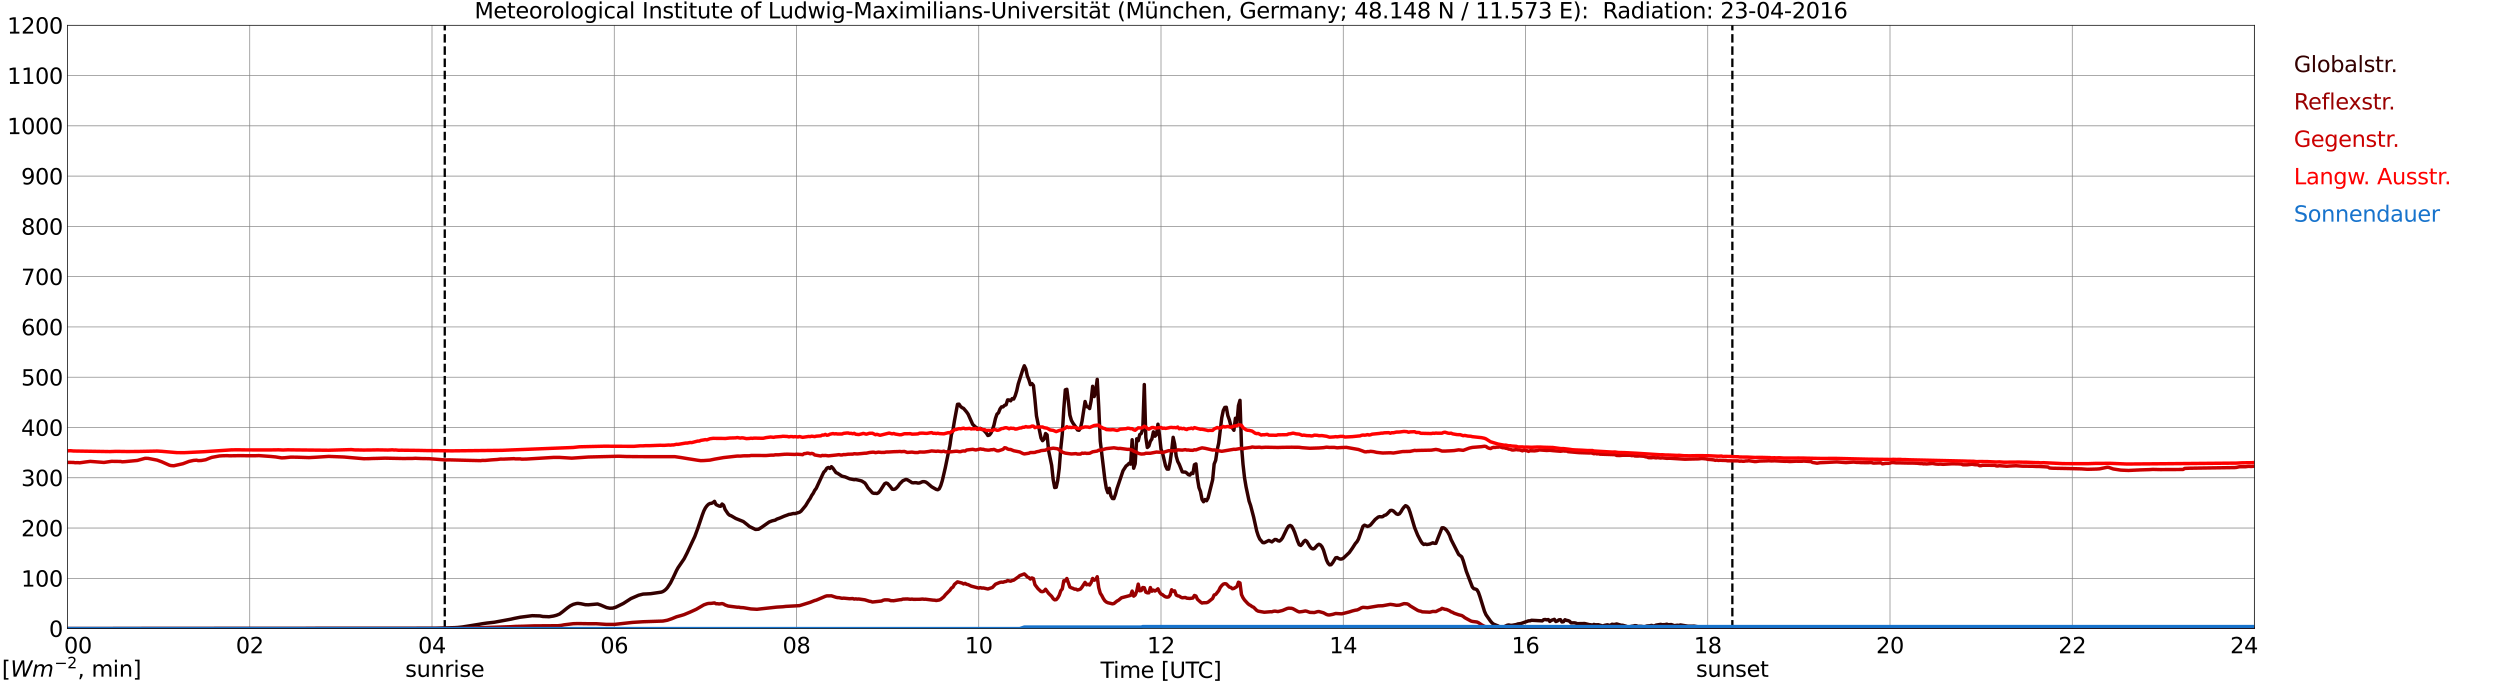 <?xml version="1.0" encoding="utf-8" standalone="no"?>
<!DOCTYPE svg PUBLIC "-//W3C//DTD SVG 1.1//EN"
  "http://www.w3.org/Graphics/SVG/1.1/DTD/svg11.dtd">
<svg xmlns:xlink="http://www.w3.org/1999/xlink" width="1085.4pt" height="296.64pt" viewBox="0 0 1085.4 296.64" xmlns="http://www.w3.org/2000/svg" version="1.1">
 <defs>
  <style type="text/css">*{stroke-linejoin: round; stroke-linecap: butt}</style>
 </defs>
 <g id="figure_1">
  <g id="patch_1">
   <path d="M 0 296.64 
L 1085.4 296.64 
L 1085.4 0 
L 0 0 
z
" style="fill: #ffffff"/>
  </g>
  <g id="axes_1">
   <g id="patch_2">
    <path d="M 29.306 272.909 
L 978.814 272.909 
L 978.814 10.976 
L 29.306 10.976 
z
" style="fill: #ffffff"/>
   </g>
   <g id="patch_3">
    <path d="M 978.814 272.909 
L 978.814 272.909 
L 978.814 10.976 
L 978.814 10.976 
z
" clip-path="url(#p212e4a3d28)" style="fill: #d3d3d3; opacity: 0.25; stroke: #d3d3d3; stroke-linejoin: miter"/>
   </g>
   <g id="matplotlib.axis_1">
    <g id="xtick_1">
     <g id="line2d_1">
      <path d="M 29.306 272.909 
L 29.306 10.976 
" clip-path="url(#p212e4a3d28)" style="fill: none; stroke: #808080; stroke-width: 0.3; stroke-linecap: square"/>
     </g>
     <g id="line2d_2"/>
     <g id="text_1">
      <!--    00 -->
      <g transform="translate(18.733 283.627) scale(0.095 -0.095)">
       <defs>
        <path id="DejaVuSans-20" transform="scale(0.016)"/>
        <path id="DejaVuSans-30" d="M 2034 4250 
Q 1547 4250 1301 3770 
Q 1056 3291 1056 2328 
Q 1056 1369 1301 889 
Q 1547 409 2034 409 
Q 2525 409 2770 889 
Q 3016 1369 3016 2328 
Q 3016 3291 2770 3770 
Q 2525 4250 2034 4250 
z
M 2034 4750 
Q 2819 4750 3233 4129 
Q 3647 3509 3647 2328 
Q 3647 1150 3233 529 
Q 2819 -91 2034 -91 
Q 1250 -91 836 529 
Q 422 1150 422 2328 
Q 422 3509 836 4129 
Q 1250 4750 2034 4750 
z
" transform="scale(0.016)"/>
       </defs>
       <use xlink:href="#DejaVuSans-20"/>
       <use xlink:href="#DejaVuSans-20" transform="translate(31.787 0)"/>
       <use xlink:href="#DejaVuSans-20" transform="translate(63.574 0)"/>
       <use xlink:href="#DejaVuSans-30" transform="translate(95.361 0)"/>
       <use xlink:href="#DejaVuSans-30" transform="translate(158.984 0)"/>
      </g>
     </g>
    </g>
    <g id="xtick_2">
     <g id="line2d_3">
      <path d="M 108.431 272.909 
L 108.431 10.976 
" clip-path="url(#p212e4a3d28)" style="fill: none; stroke: #808080; stroke-width: 0.3; stroke-linecap: square"/>
     </g>
     <g id="line2d_4"/>
     <g id="text_2">
      <!-- 02 -->
      <g transform="translate(102.387 283.627) scale(0.095 -0.095)">
       <defs>
        <path id="DejaVuSans-32" d="M 1228 531 
L 3431 531 
L 3431 0 
L 469 0 
L 469 531 
Q 828 903 1448 1529 
Q 2069 2156 2228 2338 
Q 2531 2678 2651 2914 
Q 2772 3150 2772 3378 
Q 2772 3750 2511 3984 
Q 2250 4219 1831 4219 
Q 1534 4219 1204 4116 
Q 875 4013 500 3803 
L 500 4441 
Q 881 4594 1212 4672 
Q 1544 4750 1819 4750 
Q 2544 4750 2975 4387 
Q 3406 4025 3406 3419 
Q 3406 3131 3298 2873 
Q 3191 2616 2906 2266 
Q 2828 2175 2409 1742 
Q 1991 1309 1228 531 
z
" transform="scale(0.016)"/>
       </defs>
       <use xlink:href="#DejaVuSans-30"/>
       <use xlink:href="#DejaVuSans-32" transform="translate(63.623 0)"/>
      </g>
     </g>
    </g>
    <g id="xtick_3">
     <g id="line2d_5">
      <path d="M 187.557 272.909 
L 187.557 10.976 
" clip-path="url(#p212e4a3d28)" style="fill: none; stroke: #808080; stroke-width: 0.3; stroke-linecap: square"/>
     </g>
     <g id="line2d_6"/>
     <g id="text_3">
      <!-- 04 -->
      <g transform="translate(181.513 283.627) scale(0.095 -0.095)">
       <defs>
        <path id="DejaVuSans-34" d="M 2419 4116 
L 825 1625 
L 2419 1625 
L 2419 4116 
z
M 2253 4666 
L 3047 4666 
L 3047 1625 
L 3713 1625 
L 3713 1100 
L 3047 1100 
L 3047 0 
L 2419 0 
L 2419 1100 
L 313 1100 
L 313 1709 
L 2253 4666 
z
" transform="scale(0.016)"/>
       </defs>
       <use xlink:href="#DejaVuSans-30"/>
       <use xlink:href="#DejaVuSans-34" transform="translate(63.623 0)"/>
      </g>
     </g>
    </g>
    <g id="xtick_4">
     <g id="line2d_7">
      <path d="M 266.683 272.909 
L 266.683 10.976 
" clip-path="url(#p212e4a3d28)" style="fill: none; stroke: #808080; stroke-width: 0.3; stroke-linecap: square"/>
     </g>
     <g id="line2d_8"/>
     <g id="text_4">
      <!-- 06 -->
      <g transform="translate(260.638 283.627) scale(0.095 -0.095)">
       <defs>
        <path id="DejaVuSans-36" d="M 2113 2584 
Q 1688 2584 1439 2293 
Q 1191 2003 1191 1497 
Q 1191 994 1439 701 
Q 1688 409 2113 409 
Q 2538 409 2786 701 
Q 3034 994 3034 1497 
Q 3034 2003 2786 2293 
Q 2538 2584 2113 2584 
z
M 3366 4563 
L 3366 3988 
Q 3128 4100 2886 4159 
Q 2644 4219 2406 4219 
Q 1781 4219 1451 3797 
Q 1122 3375 1075 2522 
Q 1259 2794 1537 2939 
Q 1816 3084 2150 3084 
Q 2853 3084 3261 2657 
Q 3669 2231 3669 1497 
Q 3669 778 3244 343 
Q 2819 -91 2113 -91 
Q 1303 -91 875 529 
Q 447 1150 447 2328 
Q 447 3434 972 4092 
Q 1497 4750 2381 4750 
Q 2619 4750 2861 4703 
Q 3103 4656 3366 4563 
z
" transform="scale(0.016)"/>
       </defs>
       <use xlink:href="#DejaVuSans-30"/>
       <use xlink:href="#DejaVuSans-36" transform="translate(63.623 0)"/>
      </g>
     </g>
    </g>
    <g id="xtick_5">
     <g id="line2d_9">
      <path d="M 345.808 272.909 
L 345.808 10.976 
" clip-path="url(#p212e4a3d28)" style="fill: none; stroke: #808080; stroke-width: 0.3; stroke-linecap: square"/>
     </g>
     <g id="line2d_10"/>
     <g id="text_5">
      <!-- 08 -->
      <g transform="translate(339.764 283.627) scale(0.095 -0.095)">
       <defs>
        <path id="DejaVuSans-38" d="M 2034 2216 
Q 1584 2216 1326 1975 
Q 1069 1734 1069 1313 
Q 1069 891 1326 650 
Q 1584 409 2034 409 
Q 2484 409 2743 651 
Q 3003 894 3003 1313 
Q 3003 1734 2745 1975 
Q 2488 2216 2034 2216 
z
M 1403 2484 
Q 997 2584 770 2862 
Q 544 3141 544 3541 
Q 544 4100 942 4425 
Q 1341 4750 2034 4750 
Q 2731 4750 3128 4425 
Q 3525 4100 3525 3541 
Q 3525 3141 3298 2862 
Q 3072 2584 2669 2484 
Q 3125 2378 3379 2068 
Q 3634 1759 3634 1313 
Q 3634 634 3220 271 
Q 2806 -91 2034 -91 
Q 1263 -91 848 271 
Q 434 634 434 1313 
Q 434 1759 690 2068 
Q 947 2378 1403 2484 
z
M 1172 3481 
Q 1172 3119 1398 2916 
Q 1625 2713 2034 2713 
Q 2441 2713 2670 2916 
Q 2900 3119 2900 3481 
Q 2900 3844 2670 4047 
Q 2441 4250 2034 4250 
Q 1625 4250 1398 4047 
Q 1172 3844 1172 3481 
z
" transform="scale(0.016)"/>
       </defs>
       <use xlink:href="#DejaVuSans-30"/>
       <use xlink:href="#DejaVuSans-38" transform="translate(63.623 0)"/>
      </g>
     </g>
    </g>
    <g id="xtick_6">
     <g id="line2d_11">
      <path d="M 424.934 272.909 
L 424.934 10.976 
" clip-path="url(#p212e4a3d28)" style="fill: none; stroke: #808080; stroke-width: 0.3; stroke-linecap: square"/>
     </g>
     <g id="line2d_12"/>
     <g id="text_6">
      <!-- 10 -->
      <g transform="translate(418.89 283.627) scale(0.095 -0.095)">
       <defs>
        <path id="DejaVuSans-31" d="M 794 531 
L 1825 531 
L 1825 4091 
L 703 3866 
L 703 4441 
L 1819 4666 
L 2450 4666 
L 2450 531 
L 3481 531 
L 3481 0 
L 794 0 
L 794 531 
z
" transform="scale(0.016)"/>
       </defs>
       <use xlink:href="#DejaVuSans-31"/>
       <use xlink:href="#DejaVuSans-30" transform="translate(63.623 0)"/>
      </g>
     </g>
    </g>
    <g id="xtick_7">
     <g id="line2d_13">
      <path d="M 504.06 272.909 
L 504.06 10.976 
" clip-path="url(#p212e4a3d28)" style="fill: none; stroke: #808080; stroke-width: 0.3; stroke-linecap: square"/>
     </g>
     <g id="line2d_14"/>
     <g id="text_7">
      <!-- 12 -->
      <g transform="translate(498.015 283.627) scale(0.095 -0.095)">
       <use xlink:href="#DejaVuSans-31"/>
       <use xlink:href="#DejaVuSans-32" transform="translate(63.623 0)"/>
      </g>
     </g>
    </g>
    <g id="xtick_8">
     <g id="line2d_15">
      <path d="M 583.185 272.909 
L 583.185 10.976 
" clip-path="url(#p212e4a3d28)" style="fill: none; stroke: #808080; stroke-width: 0.3; stroke-linecap: square"/>
     </g>
     <g id="line2d_16"/>
     <g id="text_8">
      <!-- 14 -->
      <g transform="translate(577.141 283.627) scale(0.095 -0.095)">
       <use xlink:href="#DejaVuSans-31"/>
       <use xlink:href="#DejaVuSans-34" transform="translate(63.623 0)"/>
      </g>
     </g>
    </g>
    <g id="xtick_9">
     <g id="line2d_17">
      <path d="M 662.311 272.909 
L 662.311 10.976 
" clip-path="url(#p212e4a3d28)" style="fill: none; stroke: #808080; stroke-width: 0.3; stroke-linecap: square"/>
     </g>
     <g id="line2d_18"/>
     <g id="text_9">
      <!-- 16 -->
      <g transform="translate(656.267 283.627) scale(0.095 -0.095)">
       <use xlink:href="#DejaVuSans-31"/>
       <use xlink:href="#DejaVuSans-36" transform="translate(63.623 0)"/>
      </g>
     </g>
    </g>
    <g id="xtick_10">
     <g id="line2d_19">
      <path d="M 741.437 272.909 
L 741.437 10.976 
" clip-path="url(#p212e4a3d28)" style="fill: none; stroke: #808080; stroke-width: 0.3; stroke-linecap: square"/>
     </g>
     <g id="line2d_20"/>
     <g id="text_10">
      <!-- 18 -->
      <g transform="translate(735.392 283.627) scale(0.095 -0.095)">
       <use xlink:href="#DejaVuSans-31"/>
       <use xlink:href="#DejaVuSans-38" transform="translate(63.623 0)"/>
      </g>
     </g>
    </g>
    <g id="xtick_11">
     <g id="line2d_21">
      <path d="M 820.562 272.909 
L 820.562 10.976 
" clip-path="url(#p212e4a3d28)" style="fill: none; stroke: #808080; stroke-width: 0.3; stroke-linecap: square"/>
     </g>
     <g id="line2d_22"/>
     <g id="text_11">
      <!-- 20 -->
      <g transform="translate(814.518 283.627) scale(0.095 -0.095)">
       <use xlink:href="#DejaVuSans-32"/>
       <use xlink:href="#DejaVuSans-30" transform="translate(63.623 0)"/>
      </g>
     </g>
    </g>
    <g id="xtick_12">
     <g id="line2d_23">
      <path d="M 899.688 272.909 
L 899.688 10.976 
" clip-path="url(#p212e4a3d28)" style="fill: none; stroke: #808080; stroke-width: 0.3; stroke-linecap: square"/>
     </g>
     <g id="line2d_24"/>
     <g id="text_12">
      <!-- 22 -->
      <g transform="translate(893.644 283.627) scale(0.095 -0.095)">
       <use xlink:href="#DejaVuSans-32"/>
       <use xlink:href="#DejaVuSans-32" transform="translate(63.623 0)"/>
      </g>
     </g>
    </g>
    <g id="xtick_13">
     <g id="line2d_25">
      <path d="M 978.814 272.909 
L 978.814 10.976 
" clip-path="url(#p212e4a3d28)" style="fill: none; stroke: #808080; stroke-width: 0.3; stroke-linecap: square"/>
     </g>
     <g id="line2d_26"/>
     <g id="text_13">
      <!-- 24    -->
      <g transform="translate(968.241 283.627) scale(0.095 -0.095)">
       <use xlink:href="#DejaVuSans-32"/>
       <use xlink:href="#DejaVuSans-34" transform="translate(63.623 0)"/>
       <use xlink:href="#DejaVuSans-20" transform="translate(127.246 0)"/>
       <use xlink:href="#DejaVuSans-20" transform="translate(159.033 0)"/>
       <use xlink:href="#DejaVuSans-20" transform="translate(190.82 0)"/>
      </g>
     </g>
    </g>
    <g id="text_14">
     <!-- Time [UTC] -->
     <g transform="translate(477.806 294.322) scale(0.095 -0.095)">
      <defs>
       <path id="DejaVuSans-54" d="M -19 4666 
L 3928 4666 
L 3928 4134 
L 2272 4134 
L 2272 0 
L 1638 0 
L 1638 4134 
L -19 4134 
L -19 4666 
z
" transform="scale(0.016)"/>
       <path id="DejaVuSans-69" d="M 603 3500 
L 1178 3500 
L 1178 0 
L 603 0 
L 603 3500 
z
M 603 4863 
L 1178 4863 
L 1178 4134 
L 603 4134 
L 603 4863 
z
" transform="scale(0.016)"/>
       <path id="DejaVuSans-6d" d="M 3328 2828 
Q 3544 3216 3844 3400 
Q 4144 3584 4550 3584 
Q 5097 3584 5394 3201 
Q 5691 2819 5691 2113 
L 5691 0 
L 5113 0 
L 5113 2094 
Q 5113 2597 4934 2840 
Q 4756 3084 4391 3084 
Q 3944 3084 3684 2787 
Q 3425 2491 3425 1978 
L 3425 0 
L 2847 0 
L 2847 2094 
Q 2847 2600 2669 2842 
Q 2491 3084 2119 3084 
Q 1678 3084 1418 2786 
Q 1159 2488 1159 1978 
L 1159 0 
L 581 0 
L 581 3500 
L 1159 3500 
L 1159 2956 
Q 1356 3278 1631 3431 
Q 1906 3584 2284 3584 
Q 2666 3584 2933 3390 
Q 3200 3197 3328 2828 
z
" transform="scale(0.016)"/>
       <path id="DejaVuSans-65" d="M 3597 1894 
L 3597 1613 
L 953 1613 
Q 991 1019 1311 708 
Q 1631 397 2203 397 
Q 2534 397 2845 478 
Q 3156 559 3463 722 
L 3463 178 
Q 3153 47 2828 -22 
Q 2503 -91 2169 -91 
Q 1331 -91 842 396 
Q 353 884 353 1716 
Q 353 2575 817 3079 
Q 1281 3584 2069 3584 
Q 2775 3584 3186 3129 
Q 3597 2675 3597 1894 
z
M 3022 2063 
Q 3016 2534 2758 2815 
Q 2500 3097 2075 3097 
Q 1594 3097 1305 2825 
Q 1016 2553 972 2059 
L 3022 2063 
z
" transform="scale(0.016)"/>
       <path id="DejaVuSans-5b" d="M 550 4863 
L 1875 4863 
L 1875 4416 
L 1125 4416 
L 1125 -397 
L 1875 -397 
L 1875 -844 
L 550 -844 
L 550 4863 
z
" transform="scale(0.016)"/>
       <path id="DejaVuSans-55" d="M 556 4666 
L 1191 4666 
L 1191 1831 
Q 1191 1081 1462 751 
Q 1734 422 2344 422 
Q 2950 422 3222 751 
Q 3494 1081 3494 1831 
L 3494 4666 
L 4128 4666 
L 4128 1753 
Q 4128 841 3676 375 
Q 3225 -91 2344 -91 
Q 1459 -91 1007 375 
Q 556 841 556 1753 
L 556 4666 
z
" transform="scale(0.016)"/>
       <path id="DejaVuSans-43" d="M 4122 4306 
L 4122 3641 
Q 3803 3938 3442 4084 
Q 3081 4231 2675 4231 
Q 1875 4231 1450 3742 
Q 1025 3253 1025 2328 
Q 1025 1406 1450 917 
Q 1875 428 2675 428 
Q 3081 428 3442 575 
Q 3803 722 4122 1019 
L 4122 359 
Q 3791 134 3420 21 
Q 3050 -91 2638 -91 
Q 1578 -91 968 557 
Q 359 1206 359 2328 
Q 359 3453 968 4101 
Q 1578 4750 2638 4750 
Q 3056 4750 3426 4639 
Q 3797 4528 4122 4306 
z
" transform="scale(0.016)"/>
       <path id="DejaVuSans-5d" d="M 1947 4863 
L 1947 -844 
L 622 -844 
L 622 -397 
L 1369 -397 
L 1369 4416 
L 622 4416 
L 622 4863 
L 1947 4863 
z
" transform="scale(0.016)"/>
      </defs>
      <use xlink:href="#DejaVuSans-54"/>
      <use xlink:href="#DejaVuSans-69" transform="translate(57.959 0)"/>
      <use xlink:href="#DejaVuSans-6d" transform="translate(85.742 0)"/>
      <use xlink:href="#DejaVuSans-65" transform="translate(183.154 0)"/>
      <use xlink:href="#DejaVuSans-20" transform="translate(244.678 0)"/>
      <use xlink:href="#DejaVuSans-5b" transform="translate(276.465 0)"/>
      <use xlink:href="#DejaVuSans-55" transform="translate(315.479 0)"/>
      <use xlink:href="#DejaVuSans-54" transform="translate(388.672 0)"/>
      <use xlink:href="#DejaVuSans-43" transform="translate(443.881 0)"/>
      <use xlink:href="#DejaVuSans-5d" transform="translate(513.705 0)"/>
     </g>
    </g>
   </g>
   <g id="matplotlib.axis_2">
    <g id="ytick_1">
     <g id="line2d_27">
      <path d="M 29.306 272.909 
L 978.814 272.909 
" clip-path="url(#p212e4a3d28)" style="fill: none; stroke: #808080; stroke-width: 0.3; stroke-linecap: square"/>
     </g>
     <g id="line2d_28"/>
     <g id="text_15">
      <!-- 0 -->
      <g transform="translate(21.261 276.518) scale(0.095 -0.095)">
       <use xlink:href="#DejaVuSans-30"/>
      </g>
     </g>
    </g>
    <g id="ytick_2">
     <g id="line2d_29">
      <path d="M 29.306 251.081 
L 978.814 251.081 
" clip-path="url(#p212e4a3d28)" style="fill: none; stroke: #808080; stroke-width: 0.3; stroke-linecap: square"/>
     </g>
     <g id="line2d_30"/>
     <g id="text_16">
      <!-- 100 -->
      <g transform="translate(9.173 254.69) scale(0.095 -0.095)">
       <use xlink:href="#DejaVuSans-31"/>
       <use xlink:href="#DejaVuSans-30" transform="translate(63.623 0)"/>
       <use xlink:href="#DejaVuSans-30" transform="translate(127.246 0)"/>
      </g>
     </g>
    </g>
    <g id="ytick_3">
     <g id="line2d_31">
      <path d="M 29.306 229.253 
L 978.814 229.253 
" clip-path="url(#p212e4a3d28)" style="fill: none; stroke: #808080; stroke-width: 0.3; stroke-linecap: square"/>
     </g>
     <g id="line2d_32"/>
     <g id="text_17">
      <!-- 200 -->
      <g transform="translate(9.173 232.863) scale(0.095 -0.095)">
       <use xlink:href="#DejaVuSans-32"/>
       <use xlink:href="#DejaVuSans-30" transform="translate(63.623 0)"/>
       <use xlink:href="#DejaVuSans-30" transform="translate(127.246 0)"/>
      </g>
     </g>
    </g>
    <g id="ytick_4">
     <g id="line2d_33">
      <path d="M 29.306 207.426 
L 978.814 207.426 
" clip-path="url(#p212e4a3d28)" style="fill: none; stroke: #808080; stroke-width: 0.3; stroke-linecap: square"/>
     </g>
     <g id="line2d_34"/>
     <g id="text_18">
      <!-- 300 -->
      <g transform="translate(9.173 211.035) scale(0.095 -0.095)">
       <defs>
        <path id="DejaVuSans-33" d="M 2597 2516 
Q 3050 2419 3304 2112 
Q 3559 1806 3559 1356 
Q 3559 666 3084 287 
Q 2609 -91 1734 -91 
Q 1441 -91 1130 -33 
Q 819 25 488 141 
L 488 750 
Q 750 597 1062 519 
Q 1375 441 1716 441 
Q 2309 441 2620 675 
Q 2931 909 2931 1356 
Q 2931 1769 2642 2001 
Q 2353 2234 1838 2234 
L 1294 2234 
L 1294 2753 
L 1863 2753 
Q 2328 2753 2575 2939 
Q 2822 3125 2822 3475 
Q 2822 3834 2567 4026 
Q 2313 4219 1838 4219 
Q 1578 4219 1281 4162 
Q 984 4106 628 3988 
L 628 4550 
Q 988 4650 1302 4700 
Q 1616 4750 1894 4750 
Q 2613 4750 3031 4423 
Q 3450 4097 3450 3541 
Q 3450 3153 3228 2886 
Q 3006 2619 2597 2516 
z
" transform="scale(0.016)"/>
       </defs>
       <use xlink:href="#DejaVuSans-33"/>
       <use xlink:href="#DejaVuSans-30" transform="translate(63.623 0)"/>
       <use xlink:href="#DejaVuSans-30" transform="translate(127.246 0)"/>
      </g>
     </g>
    </g>
    <g id="ytick_5">
     <g id="line2d_35">
      <path d="M 29.306 185.598 
L 978.814 185.598 
" clip-path="url(#p212e4a3d28)" style="fill: none; stroke: #808080; stroke-width: 0.3; stroke-linecap: square"/>
     </g>
     <g id="line2d_36"/>
     <g id="text_19">
      <!-- 400 -->
      <g transform="translate(9.173 189.207) scale(0.095 -0.095)">
       <use xlink:href="#DejaVuSans-34"/>
       <use xlink:href="#DejaVuSans-30" transform="translate(63.623 0)"/>
       <use xlink:href="#DejaVuSans-30" transform="translate(127.246 0)"/>
      </g>
     </g>
    </g>
    <g id="ytick_6">
     <g id="line2d_37">
      <path d="M 29.306 163.77 
L 978.814 163.77 
" clip-path="url(#p212e4a3d28)" style="fill: none; stroke: #808080; stroke-width: 0.3; stroke-linecap: square"/>
     </g>
     <g id="line2d_38"/>
     <g id="text_20">
      <!-- 500 -->
      <g transform="translate(9.173 167.379) scale(0.095 -0.095)">
       <defs>
        <path id="DejaVuSans-35" d="M 691 4666 
L 3169 4666 
L 3169 4134 
L 1269 4134 
L 1269 2991 
Q 1406 3038 1543 3061 
Q 1681 3084 1819 3084 
Q 2600 3084 3056 2656 
Q 3513 2228 3513 1497 
Q 3513 744 3044 326 
Q 2575 -91 1722 -91 
Q 1428 -91 1123 -41 
Q 819 9 494 109 
L 494 744 
Q 775 591 1075 516 
Q 1375 441 1709 441 
Q 2250 441 2565 725 
Q 2881 1009 2881 1497 
Q 2881 1984 2565 2268 
Q 2250 2553 1709 2553 
Q 1456 2553 1204 2497 
Q 953 2441 691 2322 
L 691 4666 
z
" transform="scale(0.016)"/>
       </defs>
       <use xlink:href="#DejaVuSans-35"/>
       <use xlink:href="#DejaVuSans-30" transform="translate(63.623 0)"/>
       <use xlink:href="#DejaVuSans-30" transform="translate(127.246 0)"/>
      </g>
     </g>
    </g>
    <g id="ytick_7">
     <g id="line2d_39">
      <path d="M 29.306 141.942 
L 978.814 141.942 
" clip-path="url(#p212e4a3d28)" style="fill: none; stroke: #808080; stroke-width: 0.3; stroke-linecap: square"/>
     </g>
     <g id="line2d_40"/>
     <g id="text_21">
      <!-- 600 -->
      <g transform="translate(9.173 145.551) scale(0.095 -0.095)">
       <use xlink:href="#DejaVuSans-36"/>
       <use xlink:href="#DejaVuSans-30" transform="translate(63.623 0)"/>
       <use xlink:href="#DejaVuSans-30" transform="translate(127.246 0)"/>
      </g>
     </g>
    </g>
    <g id="ytick_8">
     <g id="line2d_41">
      <path d="M 29.306 120.114 
L 978.814 120.114 
" clip-path="url(#p212e4a3d28)" style="fill: none; stroke: #808080; stroke-width: 0.3; stroke-linecap: square"/>
     </g>
     <g id="line2d_42"/>
     <g id="text_22">
      <!-- 700 -->
      <g transform="translate(9.173 123.724) scale(0.095 -0.095)">
       <defs>
        <path id="DejaVuSans-37" d="M 525 4666 
L 3525 4666 
L 3525 4397 
L 1831 0 
L 1172 0 
L 2766 4134 
L 525 4134 
L 525 4666 
z
" transform="scale(0.016)"/>
       </defs>
       <use xlink:href="#DejaVuSans-37"/>
       <use xlink:href="#DejaVuSans-30" transform="translate(63.623 0)"/>
       <use xlink:href="#DejaVuSans-30" transform="translate(127.246 0)"/>
      </g>
     </g>
    </g>
    <g id="ytick_9">
     <g id="line2d_43">
      <path d="M 29.306 98.287 
L 978.814 98.287 
" clip-path="url(#p212e4a3d28)" style="fill: none; stroke: #808080; stroke-width: 0.3; stroke-linecap: square"/>
     </g>
     <g id="line2d_44"/>
     <g id="text_23">
      <!-- 800 -->
      <g transform="translate(9.173 101.896) scale(0.095 -0.095)">
       <use xlink:href="#DejaVuSans-38"/>
       <use xlink:href="#DejaVuSans-30" transform="translate(63.623 0)"/>
       <use xlink:href="#DejaVuSans-30" transform="translate(127.246 0)"/>
      </g>
     </g>
    </g>
    <g id="ytick_10">
     <g id="line2d_45">
      <path d="M 29.306 76.459 
L 978.814 76.459 
" clip-path="url(#p212e4a3d28)" style="fill: none; stroke: #808080; stroke-width: 0.3; stroke-linecap: square"/>
     </g>
     <g id="line2d_46"/>
     <g id="text_24">
      <!-- 900 -->
      <g transform="translate(9.173 80.068) scale(0.095 -0.095)">
       <defs>
        <path id="DejaVuSans-39" d="M 703 97 
L 703 672 
Q 941 559 1184 500 
Q 1428 441 1663 441 
Q 2288 441 2617 861 
Q 2947 1281 2994 2138 
Q 2813 1869 2534 1725 
Q 2256 1581 1919 1581 
Q 1219 1581 811 2004 
Q 403 2428 403 3163 
Q 403 3881 828 4315 
Q 1253 4750 1959 4750 
Q 2769 4750 3195 4129 
Q 3622 3509 3622 2328 
Q 3622 1225 3098 567 
Q 2575 -91 1691 -91 
Q 1453 -91 1209 -44 
Q 966 3 703 97 
z
M 1959 2075 
Q 2384 2075 2632 2365 
Q 2881 2656 2881 3163 
Q 2881 3666 2632 3958 
Q 2384 4250 1959 4250 
Q 1534 4250 1286 3958 
Q 1038 3666 1038 3163 
Q 1038 2656 1286 2365 
Q 1534 2075 1959 2075 
z
" transform="scale(0.016)"/>
       </defs>
       <use xlink:href="#DejaVuSans-39"/>
       <use xlink:href="#DejaVuSans-30" transform="translate(63.623 0)"/>
       <use xlink:href="#DejaVuSans-30" transform="translate(127.246 0)"/>
      </g>
     </g>
    </g>
    <g id="ytick_11">
     <g id="line2d_47">
      <path d="M 29.306 54.631 
L 978.814 54.631 
" clip-path="url(#p212e4a3d28)" style="fill: none; stroke: #808080; stroke-width: 0.3; stroke-linecap: square"/>
     </g>
     <g id="line2d_48"/>
     <g id="text_25">
      <!-- 1000 -->
      <g transform="translate(3.128 58.24) scale(0.095 -0.095)">
       <use xlink:href="#DejaVuSans-31"/>
       <use xlink:href="#DejaVuSans-30" transform="translate(63.623 0)"/>
       <use xlink:href="#DejaVuSans-30" transform="translate(127.246 0)"/>
       <use xlink:href="#DejaVuSans-30" transform="translate(190.869 0)"/>
      </g>
     </g>
    </g>
    <g id="ytick_12">
     <g id="line2d_49">
      <path d="M 29.306 32.803 
L 978.814 32.803 
" clip-path="url(#p212e4a3d28)" style="fill: none; stroke: #808080; stroke-width: 0.3; stroke-linecap: square"/>
     </g>
     <g id="line2d_50"/>
     <g id="text_26">
      <!-- 1100 -->
      <g transform="translate(3.128 36.413) scale(0.095 -0.095)">
       <use xlink:href="#DejaVuSans-31"/>
       <use xlink:href="#DejaVuSans-31" transform="translate(63.623 0)"/>
       <use xlink:href="#DejaVuSans-30" transform="translate(127.246 0)"/>
       <use xlink:href="#DejaVuSans-30" transform="translate(190.869 0)"/>
      </g>
     </g>
    </g>
    <g id="ytick_13">
     <g id="line2d_51">
      <path d="M 29.306 10.976 
L 978.814 10.976 
" clip-path="url(#p212e4a3d28)" style="fill: none; stroke: #808080; stroke-width: 0.3; stroke-linecap: square"/>
     </g>
     <g id="line2d_52"/>
     <g id="text_27">
      <!-- 1200 -->
      <g transform="translate(3.128 14.585) scale(0.095 -0.095)">
       <use xlink:href="#DejaVuSans-31"/>
       <use xlink:href="#DejaVuSans-32" transform="translate(63.623 0)"/>
       <use xlink:href="#DejaVuSans-30" transform="translate(127.246 0)"/>
       <use xlink:href="#DejaVuSans-30" transform="translate(190.869 0)"/>
      </g>
     </g>
    </g>
   </g>
   <g id="line2d_53">
    <path d="M 193.096 272.909 
L 193.096 10.976 
" clip-path="url(#p212e4a3d28)" style="fill: none; stroke-dasharray: 3.7,1.6; stroke-dashoffset: 0; stroke: #000000"/>
   </g>
   <g id="line2d_54">
    <path d="M 752.119 272.909 
L 752.119 10.976 
" clip-path="url(#p212e4a3d28)" style="fill: none; stroke-dasharray: 3.7,1.6; stroke-dashoffset: 0; stroke: #000000"/>
   </g>
   <g id="line2d_55">
    <path d="M 29.306 272.909 
L 188.876 272.804 
L 197.448 272.494 
L 198.767 272.418 
L 200.745 272.204 
L 202.723 271.894 
L 207.998 271.043 
L 209.317 270.809 
L 211.295 270.519 
L 214.592 270.152 
L 221.845 268.816 
L 223.164 268.506 
L 225.801 267.982 
L 231.076 267.303 
L 234.373 267.402 
L 235.692 267.653 
L 237.67 267.731 
L 238.329 267.768 
L 240.308 267.458 
L 241.626 267.111 
L 242.945 266.587 
L 244.264 265.601 
L 246.242 263.992 
L 247.561 263.043 
L 248.88 262.386 
L 250.198 262.036 
L 250.858 261.958 
L 252.176 262.113 
L 254.155 262.541 
L 255.473 262.578 
L 259.43 262.231 
L 260.748 262.676 
L 263.386 263.798 
L 264.705 264.051 
L 266.023 264.031 
L 267.342 263.625 
L 270.639 261.997 
L 273.936 259.867 
L 277.233 258.435 
L 279.211 257.931 
L 281.189 257.832 
L 282.508 257.756 
L 287.124 257.077 
L 287.783 256.826 
L 288.442 256.42 
L 289.102 255.877 
L 289.761 255.141 
L 291.08 253.146 
L 292.399 250.511 
L 293.717 247.685 
L 294.377 246.484 
L 297.014 242.61 
L 298.333 240.014 
L 300.311 235.754 
L 301.63 232.964 
L 302.949 229.421 
L 304.927 223.572 
L 305.586 221.827 
L 306.246 220.531 
L 306.905 219.621 
L 307.564 218.961 
L 308.224 218.595 
L 308.883 218.516 
L 309.543 218.226 
L 310.202 217.665 
L 310.861 219.058 
L 312.18 219.697 
L 312.839 219.815 
L 313.499 218.826 
L 314.158 219.35 
L 314.818 221.208 
L 316.136 223.146 
L 316.796 223.707 
L 317.455 223.94 
L 319.433 225.102 
L 322.73 226.437 
L 324.708 228.007 
L 325.368 228.588 
L 328.005 229.867 
L 329.324 229.768 
L 330.643 228.956 
L 333.94 226.632 
L 335.258 226.128 
L 336.577 225.818 
L 337.236 225.392 
L 338.555 224.927 
L 340.533 224.076 
L 341.852 223.611 
L 342.512 223.338 
L 343.171 223.262 
L 344.49 222.932 
L 345.149 222.991 
L 347.127 222.391 
L 347.787 221.926 
L 349.765 219.542 
L 351.083 217.355 
L 351.743 216.405 
L 352.402 215.107 
L 353.062 214.177 
L 353.721 212.88 
L 354.38 212.009 
L 357.018 206.295 
L 357.677 204.959 
L 358.337 204.319 
L 358.996 203.254 
L 359.655 202.964 
L 360.315 203.39 
L 360.974 202.615 
L 361.634 203.274 
L 362.952 205.19 
L 363.612 205.463 
L 365.59 206.76 
L 366.909 207.05 
L 368.887 207.884 
L 370.865 208.27 
L 371.524 208.194 
L 373.502 208.639 
L 374.162 208.851 
L 375.481 209.685 
L 376.14 210.615 
L 376.799 211.756 
L 378.777 213.985 
L 379.437 214.196 
L 380.096 214.177 
L 380.756 214.275 
L 381.415 213.906 
L 382.074 213.131 
L 384.053 210.034 
L 384.712 209.704 
L 385.371 209.936 
L 386.69 211.427 
L 387.349 212.376 
L 388.009 212.474 
L 388.668 212.3 
L 389.328 211.737 
L 389.987 210.981 
L 390.646 210.051 
L 391.965 208.735 
L 393.284 208.155 
L 393.943 208.31 
L 395.262 209.104 
L 395.921 209.549 
L 396.581 209.626 
L 397.24 209.549 
L 397.899 209.589 
L 398.559 209.744 
L 399.218 209.685 
L 400.537 209.124 
L 401.196 209.104 
L 401.856 209.259 
L 402.515 209.665 
L 404.493 211.35 
L 406.471 212.474 
L 407.131 212.629 
L 407.79 212.221 
L 408.45 210.789 
L 409.109 208.676 
L 410.428 202.984 
L 412.406 193.299 
L 413.065 188.689 
L 413.725 186.733 
L 414.384 182.686 
L 415.703 175.54 
L 416.362 175.461 
L 417.022 176.45 
L 417.681 176.991 
L 418.34 177.301 
L 419.659 178.87 
L 420.318 179.8 
L 422.297 184.255 
L 423.615 185.476 
L 424.934 186.248 
L 425.593 185.978 
L 426.253 186.403 
L 426.912 186.578 
L 428.231 188.032 
L 428.89 189.077 
L 429.55 188.883 
L 430.209 188.071 
L 430.869 186.597 
L 431.528 184.602 
L 432.187 181.697 
L 432.847 179.8 
L 433.506 179.218 
L 434.165 177.552 
L 434.825 176.642 
L 435.484 176.642 
L 436.144 175.965 
L 436.803 175.751 
L 437.462 173.621 
L 438.122 173.641 
L 438.781 174.029 
L 439.44 173.06 
L 440.1 173.254 
L 440.759 171.82 
L 441.419 169.67 
L 442.078 166.706 
L 444.056 160.489 
L 444.716 158.804 
L 445.375 160.179 
L 446.034 163.22 
L 446.694 164.829 
L 447.353 167.016 
L 448.012 166.533 
L 448.672 167.345 
L 449.331 173.427 
L 449.991 180.556 
L 451.969 190.182 
L 452.628 191.323 
L 453.287 190.666 
L 453.947 188.224 
L 454.606 188.806 
L 455.266 195.663 
L 456.584 202.034 
L 457.244 208.194 
L 457.903 211.68 
L 458.563 211.544 
L 459.222 208.541 
L 459.881 203.35 
L 460.541 194.713 
L 461.2 188.516 
L 461.859 177.495 
L 462.519 169.244 
L 463.178 169.011 
L 463.838 174.105 
L 464.497 180.206 
L 465.156 182.511 
L 465.816 183.692 
L 467.134 185.513 
L 467.794 186.656 
L 468.453 186.811 
L 469.113 185.823 
L 469.772 182.898 
L 471.091 174.319 
L 471.75 176.546 
L 472.409 176.661 
L 473.069 177.38 
L 473.728 173.95 
L 474.388 167.714 
L 475.047 172.169 
L 475.706 169.845 
L 476.366 164.713 
L 477.025 176.681 
L 477.685 191.478 
L 479.663 208 
L 480.322 212.029 
L 480.981 213.906 
L 481.641 212.009 
L 482.3 215.242 
L 482.96 216.425 
L 483.619 216.482 
L 484.278 214.661 
L 484.938 212.184 
L 487.575 204.359 
L 488.894 202.324 
L 489.553 201.84 
L 490.213 201.143 
L 490.872 201.51 
L 491.532 190.917 
L 492.191 203.294 
L 492.85 201.318 
L 493.51 190.511 
L 494.169 191.362 
L 494.828 188.689 
L 495.488 188.224 
L 496.147 186.288 
L 496.807 166.959 
L 497.466 189.832 
L 498.125 194.287 
L 498.785 193.667 
L 499.444 191.557 
L 500.103 190.588 
L 500.763 187.488 
L 501.422 189.387 
L 502.082 188.689 
L 502.741 184.177 
L 503.4 188.844 
L 504.06 195.043 
L 504.719 196.63 
L 506.038 202.265 
L 506.697 203.66 
L 507.357 203.68 
L 508.016 200.62 
L 508.675 195.778 
L 509.335 189.872 
L 509.994 192.777 
L 510.654 198.024 
L 511.313 200.329 
L 511.972 201.569 
L 513.291 204.861 
L 513.95 204.959 
L 514.61 204.939 
L 515.269 205.385 
L 515.929 206.083 
L 516.588 206.275 
L 517.247 205.385 
L 517.907 205.599 
L 518.566 201.763 
L 519.226 201.414 
L 519.885 207.729 
L 520.544 211.699 
L 521.204 213.404 
L 521.863 216.831 
L 522.522 217.837 
L 523.182 216.87 
L 523.841 217.392 
L 524.501 216.211 
L 526.479 208.29 
L 527.138 201.473 
L 527.797 199.845 
L 528.457 195.333 
L 529.116 192.369 
L 530.435 181.387 
L 531.094 178.231 
L 531.754 176.895 
L 532.413 176.816 
L 533.073 180.401 
L 533.732 182.26 
L 534.391 184.797 
L 535.71 186.811 
L 536.369 181.581 
L 537.029 183.771 
L 537.688 176.101 
L 538.348 173.815 
L 539.007 193.493 
L 539.666 201.589 
L 540.326 207.439 
L 540.985 211.35 
L 542.304 217.586 
L 542.963 219.485 
L 544.282 224.521 
L 545.601 230.504 
L 546.26 232.538 
L 546.919 234.029 
L 548.238 235.559 
L 548.898 235.638 
L 550.876 234.649 
L 552.195 235.269 
L 553.513 234.223 
L 554.173 234.282 
L 554.832 234.767 
L 555.491 234.922 
L 556.151 234.398 
L 556.81 233.527 
L 558.788 229.421 
L 559.448 228.452 
L 560.107 228.123 
L 560.766 228.472 
L 561.426 229.594 
L 562.085 231.106 
L 563.404 234.979 
L 564.063 236.489 
L 564.723 236.819 
L 565.382 236.142 
L 566.042 235.114 
L 566.701 234.592 
L 567.36 235.057 
L 568.679 237.244 
L 569.338 238.039 
L 569.998 238.329 
L 570.657 238.155 
L 571.976 236.683 
L 572.635 236.297 
L 573.295 236.607 
L 573.954 237.38 
L 574.613 238.814 
L 575.932 243.173 
L 576.592 244.528 
L 577.251 245.244 
L 577.91 245.166 
L 578.57 244.354 
L 579.889 242.184 
L 580.548 242.068 
L 581.207 242.494 
L 581.867 242.725 
L 582.526 242.688 
L 583.185 242.378 
L 585.823 239.879 
L 587.142 238 
L 588.46 235.948 
L 589.12 235.212 
L 589.779 234.068 
L 591.757 228.491 
L 592.417 228.007 
L 593.736 228.548 
L 594.395 228.337 
L 595.054 227.891 
L 597.032 225.547 
L 598.351 224.501 
L 599.011 224.307 
L 599.67 224.386 
L 600.329 224.307 
L 600.989 223.766 
L 601.648 223.591 
L 602.307 223.067 
L 603.626 221.635 
L 604.286 221.576 
L 604.945 221.847 
L 606.264 223.107 
L 606.923 223.338 
L 607.582 223.067 
L 608.242 222.196 
L 608.901 221.053 
L 609.561 220.182 
L 610.22 219.542 
L 610.879 219.852 
L 611.539 220.627 
L 612.198 222.428 
L 614.176 229.072 
L 615.495 232.327 
L 616.814 234.863 
L 617.473 235.832 
L 618.133 236.393 
L 618.792 236.179 
L 619.451 236.413 
L 620.77 236.199 
L 622.089 235.658 
L 622.748 235.909 
L 623.408 235.889 
L 626.045 229.168 
L 626.705 229.149 
L 627.364 229.537 
L 628.023 230.233 
L 628.683 231.202 
L 629.342 232.442 
L 630.001 234.263 
L 633.298 240.73 
L 634.617 241.739 
L 635.276 243.424 
L 636.595 247.975 
L 639.233 254.87 
L 639.892 255.606 
L 640.552 255.741 
L 641.211 256.032 
L 641.87 257.175 
L 642.53 259.035 
L 644.508 265.426 
L 645.167 266.897 
L 647.145 269.707 
L 647.805 270.462 
L 648.464 270.984 
L 650.442 271.778 
L 651.102 272.339 
L 651.761 272.378 
L 653.08 272.108 
L 654.399 271.449 
L 655.058 271.333 
L 655.717 271.488 
L 656.377 271.507 
L 658.355 271.139 
L 659.014 270.888 
L 660.333 270.713 
L 663.63 269.552 
L 664.289 269.532 
L 664.949 269.298 
L 668.905 269.512 
L 669.564 269.571 
L 670.224 269.028 
L 670.883 268.969 
L 671.542 269.106 
L 672.202 268.989 
L 672.861 269.803 
L 673.521 269.338 
L 674.839 268.892 
L 675.499 269.842 
L 676.158 269.608 
L 676.817 269.106 
L 677.477 269.028 
L 678.136 270.017 
L 678.796 269.918 
L 679.455 269.067 
L 680.114 269.338 
L 680.774 269.453 
L 681.433 269.707 
L 682.092 270.423 
L 683.411 270.403 
L 684.071 270.499 
L 684.73 270.772 
L 688.027 270.713 
L 690.005 271.198 
L 690.664 271.256 
L 691.324 271.449 
L 691.983 271.101 
L 692.643 271.274 
L 693.961 271.237 
L 695.939 271.798 
L 696.599 271.507 
L 697.918 271.256 
L 698.577 271.507 
L 699.236 271.409 
L 699.896 271.023 
L 700.555 271.139 
L 701.215 271.082 
L 701.874 270.888 
L 703.852 271.468 
L 704.511 271.468 
L 705.83 271.837 
L 706.49 272.108 
L 707.149 272.223 
L 708.468 271.894 
L 709.127 271.817 
L 709.786 271.623 
L 710.446 271.682 
L 711.105 271.953 
L 712.424 271.913 
L 713.743 272.108 
L 714.402 272.012 
L 715.062 271.778 
L 716.38 271.682 
L 717.04 271.507 
L 717.699 271.778 
L 718.358 271.702 
L 719.018 271.392 
L 720.996 271.082 
L 721.655 271.237 
L 722.974 271.178 
L 723.633 270.984 
L 724.293 271.256 
L 725.612 271.158 
L 726.93 271.643 
L 728.249 271.449 
L 728.909 271.527 
L 729.568 271.333 
L 732.865 271.874 
L 734.843 271.857 
L 735.502 271.837 
L 736.821 272.068 
L 738.14 272.147 
L 740.777 272.263 
L 741.437 272.184 
L 750.668 272.688 
L 751.987 272.708 
L 754.624 272.728 
L 759.24 272.804 
L 759.899 272.747 
L 761.878 272.863 
L 763.856 272.784 
L 766.493 272.909 
L 978.154 272.909 
L 978.154 272.909 
" clip-path="url(#p212e4a3d28)" style="fill: none; stroke: #330000; stroke-width: 1.5; stroke-linecap: square"/>
   </g>
   <g id="line2d_56">
    <path d="M 29.306 272.909 
L 200.745 272.839 
L 202.723 272.723 
L 205.36 272.625 
L 221.845 272.084 
L 223.823 271.968 
L 227.12 271.889 
L 231.736 271.734 
L 242.286 271.658 
L 243.604 271.523 
L 244.923 271.27 
L 248.88 270.787 
L 250.858 270.728 
L 256.133 270.805 
L 258.77 270.787 
L 263.386 271.097 
L 266.683 271.097 
L 271.958 270.514 
L 274.595 270.224 
L 279.211 269.934 
L 287.783 269.643 
L 289.761 269.274 
L 291.739 268.598 
L 293.717 267.784 
L 295.696 267.242 
L 297.014 266.834 
L 299.652 265.732 
L 302.289 264.531 
L 305.586 262.613 
L 306.905 262.148 
L 307.564 261.993 
L 308.883 261.953 
L 310.202 261.761 
L 310.861 262.128 
L 311.521 262.108 
L 312.18 262.226 
L 313.499 262.052 
L 314.158 262.244 
L 314.818 262.652 
L 316.136 263.117 
L 320.093 263.619 
L 320.752 263.601 
L 321.411 263.756 
L 322.73 263.833 
L 324.049 264.047 
L 326.027 264.376 
L 328.665 264.531 
L 329.983 264.376 
L 337.236 263.582 
L 339.874 263.427 
L 341.193 263.272 
L 345.149 263.058 
L 347.127 262.942 
L 351.743 261.508 
L 353.721 260.716 
L 354.38 260.561 
L 358.337 258.893 
L 358.996 258.701 
L 360.974 258.681 
L 362.952 259.321 
L 363.612 259.456 
L 364.271 259.476 
L 365.59 259.766 
L 366.249 259.688 
L 368.887 259.941 
L 370.206 259.862 
L 370.865 260.096 
L 371.524 259.998 
L 372.184 260.096 
L 372.843 260.057 
L 375.481 260.423 
L 377.459 261.043 
L 378.118 261.141 
L 378.777 261.373 
L 382.734 260.947 
L 383.393 260.618 
L 384.053 260.443 
L 385.371 260.443 
L 386.031 260.522 
L 386.69 260.773 
L 388.009 260.812 
L 389.328 260.598 
L 390.646 260.386 
L 391.306 260.347 
L 391.965 260.113 
L 393.943 260.037 
L 395.262 260.192 
L 395.921 260.096 
L 396.581 260.212 
L 397.899 260.192 
L 399.218 260.192 
L 400.537 260.076 
L 401.196 260.172 
L 401.856 260.153 
L 405.153 260.561 
L 405.812 260.578 
L 406.471 260.716 
L 407.79 260.502 
L 408.45 260.192 
L 409.768 259.107 
L 410.428 258.256 
L 412.406 256.28 
L 413.065 255.331 
L 413.725 254.905 
L 414.384 253.722 
L 415.703 252.62 
L 417.681 253.142 
L 418.34 253.53 
L 419 253.277 
L 419.659 253.685 
L 420.318 253.82 
L 421.637 254.46 
L 424.934 255.331 
L 425.593 255.097 
L 426.253 255.331 
L 426.912 255.272 
L 428.89 255.717 
L 430.869 255.06 
L 432.187 253.646 
L 433.506 253.102 
L 434.165 252.851 
L 434.825 252.736 
L 435.484 252.792 
L 436.144 252.541 
L 436.803 252.445 
L 437.462 252.057 
L 438.781 252.347 
L 439.44 252.037 
L 440.1 251.882 
L 442.078 250.49 
L 442.737 249.907 
L 444.716 249.171 
L 445.375 249.752 
L 446.034 250.507 
L 446.694 250.78 
L 447.353 251.4 
L 448.012 250.915 
L 448.672 251.205 
L 449.331 253.84 
L 450.65 255.582 
L 451.969 256.822 
L 452.628 256.881 
L 453.287 256.627 
L 453.947 255.833 
L 455.266 257.616 
L 456.584 258.913 
L 457.244 259.921 
L 457.903 260.423 
L 458.563 260.327 
L 459.222 259.592 
L 459.881 258.428 
L 460.541 256.492 
L 461.2 255.698 
L 461.859 252.135 
L 462.519 252.212 
L 463.178 251.166 
L 464.497 254.866 
L 465.156 255.215 
L 465.816 255.427 
L 466.475 255.776 
L 467.134 255.776 
L 467.794 256.143 
L 468.453 255.988 
L 469.113 255.717 
L 469.772 254.886 
L 471.091 252.851 
L 471.75 253.897 
L 472.409 253.646 
L 473.069 253.995 
L 473.728 252.93 
L 474.388 251.147 
L 475.047 251.902 
L 475.706 251.631 
L 476.366 250.391 
L 477.025 255.137 
L 477.685 257.518 
L 478.344 258.546 
L 479.003 259.823 
L 479.663 260.812 
L 480.322 261.373 
L 480.981 261.683 
L 482.3 261.993 
L 482.96 262.167 
L 483.619 262.032 
L 484.938 260.967 
L 485.597 260.618 
L 486.916 259.533 
L 490.872 258.487 
L 491.532 256.627 
L 492.191 258.817 
L 492.85 258.332 
L 493.51 256.667 
L 494.169 253.607 
L 494.828 256.512 
L 495.488 256.396 
L 496.147 255.078 
L 496.807 255.176 
L 497.466 257.073 
L 498.125 257.383 
L 498.785 257.383 
L 499.444 255.097 
L 500.103 256.686 
L 500.763 256.202 
L 501.422 256.608 
L 502.082 256.202 
L 502.741 255.641 
L 503.4 257.036 
L 504.06 257.887 
L 504.719 258.197 
L 505.379 258.738 
L 506.038 259.127 
L 506.697 259.262 
L 507.357 259.146 
L 508.016 258.352 
L 508.675 256.047 
L 509.335 256.706 
L 509.994 256.531 
L 510.654 258.332 
L 511.313 258.681 
L 511.972 258.817 
L 512.632 259.262 
L 513.291 259.533 
L 514.61 259.397 
L 515.269 259.707 
L 516.588 259.823 
L 517.907 259.631 
L 518.566 258.526 
L 519.226 258.778 
L 519.885 260.192 
L 521.204 261.373 
L 521.863 261.818 
L 522.522 261.683 
L 523.841 261.663 
L 524.501 261.412 
L 526.479 259.823 
L 527.138 258.313 
L 527.797 258.101 
L 529.116 256.435 
L 529.776 255.078 
L 530.435 254.226 
L 531.094 253.607 
L 531.754 253.412 
L 532.413 253.51 
L 533.732 254.886 
L 534.391 255.041 
L 535.051 255.621 
L 535.71 255.466 
L 537.029 254.672 
L 537.688 252.775 
L 538.348 253.102 
L 539.007 258.138 
L 539.666 259.533 
L 540.326 260.502 
L 541.644 261.936 
L 542.304 262.517 
L 542.963 262.864 
L 543.623 263.368 
L 544.282 263.658 
L 545.601 264.994 
L 546.26 265.343 
L 548.898 265.808 
L 551.535 265.596 
L 552.195 265.614 
L 552.854 265.402 
L 553.513 265.324 
L 554.832 265.518 
L 556.81 265.053 
L 558.788 264.202 
L 559.448 264.047 
L 560.766 264.103 
L 561.426 264.317 
L 563.404 265.422 
L 564.063 265.673 
L 565.382 265.518 
L 566.701 265.267 
L 567.36 265.383 
L 568.679 265.867 
L 570.657 265.944 
L 571.976 265.557 
L 572.635 265.498 
L 574.613 266.059 
L 575.932 266.777 
L 576.592 266.972 
L 577.251 266.989 
L 578.57 266.738 
L 579.889 266.352 
L 582.526 266.507 
L 585.823 265.673 
L 587.142 265.247 
L 588.46 264.918 
L 589.12 264.839 
L 589.779 264.588 
L 591.098 263.872 
L 591.757 263.678 
L 593.736 263.833 
L 598.351 263.058 
L 600.329 262.982 
L 603.626 262.381 
L 604.945 262.554 
L 606.264 262.807 
L 607.582 262.728 
L 609.561 262.071 
L 610.879 262.167 
L 611.539 262.458 
L 612.198 263.019 
L 615.495 264.994 
L 616.154 265.247 
L 616.814 265.363 
L 617.473 265.634 
L 620.77 265.789 
L 622.089 265.459 
L 623.408 265.518 
L 624.726 264.839 
L 625.386 264.608 
L 626.045 264.123 
L 627.364 264.531 
L 628.023 264.608 
L 629.342 265.169 
L 630.001 265.634 
L 630.661 265.848 
L 631.32 266.234 
L 633.298 266.913 
L 634.617 267.242 
L 635.276 267.629 
L 635.936 268.172 
L 638.573 269.604 
L 639.233 269.798 
L 641.211 270.049 
L 641.87 270.322 
L 643.189 271.232 
L 644.508 271.968 
L 645.827 272.278 
L 646.486 272.743 
L 647.145 272.472 
L 649.123 272.704 
L 650.442 272.771 
L 651.102 272.909 
L 652.42 272.909 
L 653.08 272.258 
L 653.739 272.898 
L 654.399 272.8 
L 655.717 272.819 
L 657.036 272.704 
L 657.695 272.78 
L 659.014 272.723 
L 661.652 272.645 
L 663.63 272.568 
L 667.586 272.47 
L 668.905 272.47 
L 670.224 272.49 
L 670.883 272.453 
L 671.542 272.529 
L 672.202 272.47 
L 672.861 272.608 
L 673.521 272.453 
L 679.455 272.529 
L 680.114 272.47 
L 681.433 272.645 
L 684.73 272.839 
L 686.708 272.78 
L 691.324 272.839 
L 694.621 272.848 
L 699.896 272.859 
L 701.874 272.704 
L 702.533 272.839 
L 978.154 272.909 
L 978.154 272.909 
" clip-path="url(#p212e4a3d28)" style="fill: none; stroke: #990000; stroke-width: 1.5; stroke-linecap: square"/>
   </g>
   <g id="line2d_57">
    <path d="M 29.306 200.744 
L 31.943 200.781 
L 32.603 200.892 
L 33.921 200.864 
L 34.581 200.934 
L 37.218 200.563 
L 39.197 200.314 
L 45.131 200.775 
L 48.428 200.297 
L 52.384 200.349 
L 53.043 200.506 
L 54.362 200.421 
L 59.637 199.908 
L 62.934 198.993 
L 64.253 199.004 
L 68.209 199.768 
L 70.187 200.478 
L 73.484 201.94 
L 74.144 202.126 
L 75.462 202.217 
L 79.419 201.329 
L 82.056 200.329 
L 84.034 199.891 
L 85.353 199.797 
L 86.013 199.987 
L 87.331 199.941 
L 89.309 199.602 
L 90.628 199.061 
L 91.947 198.577 
L 95.244 197.965 
L 96.563 197.878 
L 98.541 197.826 
L 99.86 197.893 
L 104.475 197.819 
L 107.772 197.869 
L 111.069 197.854 
L 112.388 197.804 
L 117.663 198.186 
L 119.641 198.378 
L 122.278 198.799 
L 123.597 198.736 
L 126.235 198.463 
L 128.872 198.496 
L 134.147 198.675 
L 137.444 198.496 
L 142.719 198.151 
L 149.313 198.413 
L 157.885 199.157 
L 159.863 199.142 
L 161.841 199.061 
L 163.819 199.017 
L 167.116 198.913 
L 175.688 199.089 
L 177.007 199.039 
L 178.985 199.048 
L 180.304 198.967 
L 182.941 199.087 
L 186.238 199.135 
L 191.513 199.552 
L 193.492 199.692 
L 194.81 199.646 
L 204.042 199.886 
L 205.36 199.912 
L 208.657 199.995 
L 209.317 199.895 
L 210.635 199.901 
L 213.273 199.666 
L 215.91 199.491 
L 217.229 199.314 
L 218.548 199.323 
L 223.164 199.129 
L 223.823 199.238 
L 225.801 199.207 
L 226.461 199.338 
L 228.439 199.31 
L 240.308 198.587 
L 242.945 198.59 
L 248.22 198.911 
L 251.517 198.688 
L 255.473 198.417 
L 268.661 198.079 
L 271.958 198.205 
L 277.233 198.251 
L 293.058 198.275 
L 295.696 198.653 
L 298.992 199.199 
L 300.311 199.404 
L 302.949 199.829 
L 304.267 199.998 
L 305.586 199.958 
L 308.224 199.766 
L 310.202 199.349 
L 314.158 198.662 
L 320.093 198.002 
L 321.411 198.024 
L 322.73 197.904 
L 325.368 197.872 
L 326.027 197.756 
L 327.346 197.738 
L 332.621 197.773 
L 334.599 197.612 
L 335.918 197.605 
L 336.577 197.457 
L 337.896 197.461 
L 340.533 197.228 
L 341.852 197.19 
L 345.149 197.306 
L 345.808 197.193 
L 347.787 197.319 
L 348.446 197.409 
L 349.105 196.948 
L 349.765 196.909 
L 350.424 196.726 
L 351.083 196.78 
L 351.743 197.018 
L 352.402 196.833 
L 353.062 197.029 
L 353.721 197.54 
L 356.359 197.978 
L 357.018 197.714 
L 357.677 197.795 
L 358.337 197.732 
L 359.655 197.904 
L 362.952 197.564 
L 364.271 197.383 
L 364.93 197.54 
L 365.59 197.527 
L 366.249 197.348 
L 366.909 197.385 
L 368.227 197.193 
L 370.206 197.164 
L 370.865 196.985 
L 372.184 197.079 
L 374.162 196.9 
L 375.481 196.756 
L 376.14 196.752 
L 377.459 196.457 
L 378.777 196.32 
L 379.437 196.333 
L 380.096 196.52 
L 381.415 196.296 
L 382.734 196.433 
L 384.053 196.407 
L 384.712 196.256 
L 386.031 196.23 
L 388.009 196.11 
L 389.987 196.051 
L 390.646 195.99 
L 391.306 196.095 
L 392.624 195.99 
L 393.943 196.433 
L 395.921 196.278 
L 397.24 196.472 
L 398.559 196.472 
L 399.218 196.234 
L 401.196 196.282 
L 403.175 196.034 
L 404.493 195.776 
L 406.471 195.957 
L 407.131 195.844 
L 408.45 196.031 
L 409.109 196.025 
L 409.768 195.855 
L 410.428 196.149 
L 412.406 196.197 
L 415.043 195.909 
L 415.703 195.94 
L 416.362 196.086 
L 417.022 196.099 
L 417.681 195.87 
L 418.34 195.772 
L 419 195.855 
L 419.659 195.379 
L 422.297 195.069 
L 423.615 195.361 
L 424.934 195.082 
L 425.593 194.89 
L 426.253 195.038 
L 426.912 195.064 
L 427.572 195.281 
L 428.89 195.429 
L 429.55 195.416 
L 430.209 195.261 
L 430.869 195.25 
L 431.528 195.106 
L 432.847 195.706 
L 433.506 195.739 
L 435.484 195.084 
L 436.144 194.392 
L 436.803 194.499 
L 437.462 194.938 
L 438.122 195.121 
L 438.781 195.15 
L 440.1 195.697 
L 442.737 196.213 
L 444.056 196.885 
L 444.716 197.081 
L 446.694 196.782 
L 447.353 196.475 
L 448.672 196.464 
L 449.331 196.416 
L 449.991 196.162 
L 451.309 195.905 
L 451.969 195.639 
L 453.947 195.442 
L 455.266 194.656 
L 455.925 194.805 
L 457.244 194.582 
L 459.222 194.848 
L 461.2 196.287 
L 462.519 196.736 
L 465.156 197.09 
L 467.134 196.939 
L 467.794 197.145 
L 469.113 197.14 
L 469.772 196.728 
L 470.431 196.819 
L 471.091 196.708 
L 471.75 196.85 
L 473.069 196.795 
L 474.388 196.158 
L 476.366 195.831 
L 477.025 195.433 
L 477.685 195.501 
L 480.322 194.772 
L 483.619 194.416 
L 485.597 194.724 
L 486.256 194.658 
L 489.553 195.097 
L 490.213 195.071 
L 491.532 195.407 
L 492.191 195.861 
L 493.51 196.389 
L 494.169 196.804 
L 495.488 197.132 
L 496.807 197.038 
L 497.466 196.782 
L 499.444 196.78 
L 502.082 196.267 
L 503.4 196.341 
L 504.06 196.333 
L 504.719 196.499 
L 507.357 195.667 
L 509.994 195.73 
L 510.654 195.599 
L 511.313 195.3 
L 513.291 195.427 
L 514.61 195.213 
L 515.269 195.398 
L 515.929 195.357 
L 516.588 195.473 
L 517.907 195.525 
L 518.566 195.252 
L 519.226 195.339 
L 520.544 194.837 
L 521.863 194.44 
L 523.182 194.637 
L 526.479 195.396 
L 527.138 195.335 
L 530.435 195.938 
L 535.71 195.054 
L 536.369 195.099 
L 537.688 194.864 
L 539.007 194.617 
L 539.666 194.872 
L 540.326 194.637 
L 542.963 194.268 
L 543.623 194.063 
L 544.941 194.222 
L 546.919 194.139 
L 547.579 194.285 
L 549.557 194.167 
L 554.832 194.274 
L 556.81 194.213 
L 560.766 194.165 
L 564.063 194.2 
L 565.382 194.373 
L 568.679 194.615 
L 572.635 194.488 
L 574.613 194.353 
L 575.932 194.137 
L 577.251 194.261 
L 579.229 194.233 
L 580.548 194.434 
L 581.867 194.331 
L 584.504 194.22 
L 589.779 195.152 
L 591.757 195.863 
L 592.417 196.13 
L 593.076 196.191 
L 593.736 196.053 
L 594.395 196.069 
L 595.054 195.938 
L 596.373 196.093 
L 597.692 196.4 
L 600.329 196.682 
L 603.626 196.568 
L 604.945 196.684 
L 608.901 196.055 
L 612.198 195.975 
L 614.176 195.54 
L 614.836 195.604 
L 616.154 195.545 
L 621.429 195.436 
L 623.408 195.121 
L 624.726 195.363 
L 626.045 195.837 
L 627.364 195.839 
L 630.001 195.708 
L 631.32 195.621 
L 633.298 195.3 
L 635.276 195.523 
L 637.914 194.541 
L 639.233 194.25 
L 643.189 193.925 
L 644.508 193.735 
L 645.167 193.849 
L 645.827 194.333 
L 646.486 194.608 
L 647.145 194.746 
L 647.805 194.399 
L 648.464 194.224 
L 649.123 194.27 
L 649.783 194.135 
L 650.442 194.135 
L 651.102 193.986 
L 652.42 194.394 
L 653.08 194.379 
L 653.739 194.61 
L 654.399 194.7 
L 655.058 195.003 
L 655.717 195.045 
L 656.377 195.357 
L 657.036 195.385 
L 658.355 195.189 
L 659.014 195.311 
L 659.674 195.302 
L 660.992 195.739 
L 661.652 195.346 
L 662.311 195.634 
L 662.97 195.671 
L 663.63 195.975 
L 664.289 195.687 
L 666.267 195.754 
L 667.586 195.571 
L 668.246 195.324 
L 671.542 195.58 
L 672.861 195.499 
L 674.18 195.654 
L 677.477 195.924 
L 678.796 195.745 
L 679.455 195.855 
L 680.114 195.787 
L 680.774 196.095 
L 685.389 196.512 
L 690.005 196.675 
L 690.664 196.623 
L 691.324 196.747 
L 691.983 197.014 
L 692.643 196.841 
L 693.302 197.07 
L 693.961 196.985 
L 694.621 197.184 
L 701.215 197.402 
L 701.874 197.734 
L 703.193 197.78 
L 704.511 197.655 
L 707.808 197.655 
L 708.468 197.841 
L 709.127 197.708 
L 709.786 197.974 
L 711.105 198.018 
L 711.765 197.95 
L 713.743 198.101 
L 714.402 198.317 
L 715.062 198.404 
L 715.721 198.705 
L 717.04 198.74 
L 717.699 198.605 
L 719.018 198.799 
L 719.677 198.688 
L 720.996 198.865 
L 721.655 198.76 
L 723.633 198.993 
L 724.952 198.954 
L 731.546 199.378 
L 732.865 199.33 
L 737.48 199.231 
L 738.799 199.063 
L 740.777 199.238 
L 741.437 199.434 
L 742.756 199.528 
L 744.074 199.677 
L 744.734 199.871 
L 745.393 199.742 
L 746.052 199.912 
L 746.712 199.829 
L 748.031 199.891 
L 749.349 199.917 
L 750.009 200.054 
L 754.624 200.098 
L 755.284 200.255 
L 755.943 200.168 
L 756.602 200.268 
L 757.262 200.253 
L 757.921 200.124 
L 758.581 200.129 
L 759.24 200.017 
L 761.878 200.404 
L 762.537 200.373 
L 763.856 200.177 
L 765.834 200.12 
L 767.153 200.089 
L 767.812 200.035 
L 769.131 200.12 
L 770.449 200.063 
L 773.746 200.24 
L 775.065 200.294 
L 775.725 200.262 
L 777.043 200.384 
L 779.681 200.244 
L 782.318 200.279 
L 782.978 200.172 
L 786.275 200.412 
L 786.934 200.775 
L 788.912 201.111 
L 790.231 200.886 
L 791.55 200.834 
L 797.484 200.543 
L 801.44 200.849 
L 804.737 200.609 
L 806.056 200.755 
L 807.375 200.779 
L 808.034 200.855 
L 809.353 200.86 
L 811.331 200.86 
L 811.99 200.788 
L 812.65 200.851 
L 813.309 201.063 
L 816.606 200.93 
L 817.265 201.388 
L 818.584 201.181 
L 819.903 201.157 
L 820.562 201.052 
L 821.222 200.82 
L 821.881 200.799 
L 823.2 200.962 
L 824.519 200.949 
L 826.497 201.002 
L 828.475 201.045 
L 830.453 201.05 
L 832.431 201.13 
L 833.75 201.29 
L 834.409 201.246 
L 835.069 201.405 
L 835.728 201.346 
L 836.388 201.44 
L 839.025 201.2 
L 840.344 201.453 
L 841.663 201.549 
L 842.322 201.477 
L 843.641 201.591 
L 847.597 201.353 
L 850.235 201.408 
L 851.553 201.484 
L 852.213 201.798 
L 854.191 201.79 
L 856.169 201.552 
L 857.488 201.766 
L 858.806 201.798 
L 859.466 202.215 
L 860.125 202.167 
L 860.785 201.99 
L 866.06 202.034 
L 866.719 202.272 
L 867.378 202.313 
L 868.038 202.174 
L 871.335 202.427 
L 872.653 202.318 
L 875.291 202.193 
L 877.929 202.394 
L 879.247 202.407 
L 881.225 202.431 
L 882.544 202.44 
L 883.863 202.512 
L 885.182 202.519 
L 887.16 202.623 
L 889.138 202.759 
L 889.797 203.18 
L 891.116 203.283 
L 897.051 203.4 
L 898.369 203.429 
L 903.644 203.566 
L 906.282 203.752 
L 910.238 203.645 
L 911.557 203.555 
L 914.854 202.872 
L 915.513 202.925 
L 917.491 203.603 
L 920.788 204.112 
L 924.085 204.252 
L 929.36 204.007 
L 933.316 203.881 
L 934.635 203.791 
L 937.932 203.874 
L 947.163 203.83 
L 947.823 203.826 
L 948.482 203.376 
L 950.46 203.289 
L 954.417 203.226 
L 970.242 203.003 
L 970.901 202.942 
L 972.22 202.647 
L 973.539 202.632 
L 974.857 202.65 
L 976.176 202.475 
L 977.495 202.534 
L 978.154 202.462 
L 978.154 202.462 
" clip-path="url(#p212e4a3d28)" style="fill: none; stroke: #cc0000; stroke-width: 1.5; stroke-linecap: square"/>
   </g>
   <g id="line2d_58">
    <path d="M 29.306 195.728 
L 30.625 195.68 
L 31.943 195.804 
L 47.768 196.062 
L 50.406 195.966 
L 55.022 196.031 
L 59.637 196.014 
L 68.209 195.837 
L 70.187 195.944 
L 76.781 196.512 
L 80.078 196.529 
L 86.672 196.208 
L 88.65 196.108 
L 100.519 195.313 
L 103.156 195.278 
L 106.453 195.326 
L 109.091 195.331 
L 117.663 195.337 
L 120.96 195.289 
L 122.938 195.37 
L 124.916 195.287 
L 128.872 195.339 
L 142.719 195.477 
L 152.61 195.191 
L 153.929 195.329 
L 155.247 195.342 
L 157.885 195.398 
L 159.204 195.383 
L 160.523 195.374 
L 163.819 195.318 
L 165.798 195.344 
L 168.435 195.396 
L 170.413 195.294 
L 171.073 195.394 
L 171.732 195.348 
L 173.051 195.484 
L 174.37 195.466 
L 181.623 195.545 
L 185.579 195.632 
L 188.217 195.647 
L 192.173 195.695 
L 196.129 195.745 
L 217.889 195.518 
L 220.526 195.407 
L 248.88 194.274 
L 251.517 193.982 
L 262.726 193.713 
L 266.023 193.75 
L 275.255 193.777 
L 277.892 193.561 
L 279.211 193.561 
L 280.53 193.478 
L 281.849 193.502 
L 286.464 193.32 
L 288.442 193.351 
L 290.42 193.207 
L 291.08 193.281 
L 291.739 193.172 
L 292.399 193.183 
L 293.717 192.884 
L 294.377 192.93 
L 297.674 192.358 
L 298.333 192.373 
L 299.652 192.105 
L 300.311 192.161 
L 302.949 191.483 
L 303.608 191.498 
L 304.267 191.203 
L 305.586 190.989 
L 306.246 190.863 
L 306.905 190.967 
L 308.224 190.489 
L 309.543 190.313 
L 314.158 190.352 
L 314.818 190.385 
L 316.796 190.173 
L 319.433 190.101 
L 320.093 189.965 
L 321.411 190.201 
L 322.071 190.083 
L 322.73 190.138 
L 324.049 190.435 
L 325.368 190.356 
L 326.027 190.241 
L 326.686 190.319 
L 327.346 190.206 
L 331.302 190.291 
L 332.621 189.987 
L 334.599 189.73 
L 335.918 189.876 
L 336.577 189.708 
L 339.215 189.525 
L 339.874 189.411 
L 341.852 189.501 
L 342.512 189.684 
L 343.171 189.538 
L 343.83 189.538 
L 344.49 189.671 
L 345.149 189.559 
L 346.468 189.717 
L 347.127 189.522 
L 348.446 189.876 
L 351.083 189.496 
L 351.743 189.562 
L 352.402 189.376 
L 353.721 189.562 
L 354.38 189.361 
L 356.359 189.226 
L 357.018 188.863 
L 357.677 188.905 
L 358.337 188.59 
L 358.996 188.975 
L 359.655 188.859 
L 360.315 188.518 
L 361.634 188.235 
L 362.293 188.394 
L 362.952 188.307 
L 363.612 188.435 
L 365.59 188.424 
L 366.249 188.147 
L 367.568 188.003 
L 368.227 187.975 
L 368.887 188.178 
L 369.546 188.136 
L 370.206 188.333 
L 370.865 188.134 
L 371.524 188.529 
L 372.843 188.671 
L 374.162 188.359 
L 374.821 188.154 
L 376.14 188.52 
L 377.459 188.108 
L 378.777 188.088 
L 380.096 188.734 
L 380.756 188.549 
L 382.074 188.99 
L 386.031 188.016 
L 387.349 188.381 
L 388.009 188.189 
L 388.668 188.446 
L 390.646 188.765 
L 391.306 188.734 
L 392.624 188.32 
L 395.262 188.283 
L 395.921 188.492 
L 397.24 188.455 
L 398.559 188.376 
L 399.218 188.082 
L 400.537 188.034 
L 401.856 188.152 
L 402.515 188.154 
L 403.834 187.907 
L 404.493 187.815 
L 405.153 188.141 
L 405.812 188.097 
L 406.471 188.23 
L 407.131 188.077 
L 407.79 188.248 
L 409.768 188.359 
L 411.746 187.826 
L 412.406 187.946 
L 413.065 187.401 
L 413.725 187.18 
L 414.384 186.532 
L 415.043 186.495 
L 416.362 186.074 
L 417.022 186.183 
L 418.34 185.875 
L 419 186.15 
L 420.318 186.061 
L 420.978 185.969 
L 421.637 186.257 
L 422.297 186.139 
L 422.956 186.185 
L 423.615 186.006 
L 424.275 186.445 
L 424.934 186.076 
L 425.593 186.135 
L 426.253 186.458 
L 427.572 186.565 
L 428.231 186.966 
L 428.89 186.868 
L 430.869 186.901 
L 431.528 186.525 
L 432.187 186.521 
L 432.847 186.835 
L 433.506 186.752 
L 434.165 186.48 
L 434.825 186.078 
L 435.484 186.019 
L 436.144 185.775 
L 436.803 185.685 
L 437.462 185.853 
L 438.122 186.174 
L 438.781 185.853 
L 439.44 185.986 
L 440.1 185.956 
L 440.759 186.29 
L 441.419 186.248 
L 442.737 185.831 
L 443.397 185.785 
L 444.056 185.497 
L 444.716 185.5 
L 445.375 185.203 
L 446.034 185.403 
L 447.353 185.338 
L 448.012 184.976 
L 448.672 185.017 
L 449.331 185.665 
L 449.991 185.414 
L 452.628 185.373 
L 453.287 185.685 
L 454.606 185.903 
L 455.925 186.67 
L 457.244 186.855 
L 458.563 187.394 
L 459.881 186.89 
L 461.2 186.565 
L 462.519 185.871 
L 463.178 185.238 
L 463.838 185.626 
L 464.497 185.497 
L 465.156 185.644 
L 465.816 185.506 
L 467.134 185.668 
L 467.794 185.971 
L 468.453 186.041 
L 471.091 185.34 
L 472.409 185.417 
L 473.069 185.6 
L 475.047 184.744 
L 476.366 184.578 
L 477.025 184.607 
L 477.685 185.353 
L 478.344 185.558 
L 479.003 185.951 
L 479.663 186.078 
L 480.322 186.521 
L 482.3 186.624 
L 482.96 186.53 
L 483.619 186.591 
L 484.938 186.89 
L 485.597 186.704 
L 486.256 186.349 
L 488.894 186.133 
L 489.553 185.899 
L 490.213 185.949 
L 490.872 186.13 
L 491.532 186.111 
L 492.191 186.582 
L 492.85 186.805 
L 494.169 185.744 
L 495.488 185.84 
L 496.147 185.598 
L 496.807 185.048 
L 497.466 185.395 
L 498.125 186.039 
L 498.785 186.322 
L 500.103 185.609 
L 500.763 185.611 
L 501.422 185.871 
L 504.06 185.563 
L 504.719 185.98 
L 505.379 185.862 
L 506.038 186.008 
L 507.357 185.751 
L 508.016 185.589 
L 508.675 185.556 
L 509.335 185.659 
L 509.994 185.622 
L 510.654 185.74 
L 511.313 185.403 
L 511.972 186.154 
L 512.632 185.884 
L 513.291 186.148 
L 513.95 185.973 
L 514.61 186.322 
L 515.269 186.488 
L 515.929 186.08 
L 516.588 186.058 
L 517.247 185.858 
L 517.907 186.133 
L 518.566 185.665 
L 521.204 186.377 
L 521.863 186.344 
L 523.841 186.757 
L 524.501 186.936 
L 525.16 186.848 
L 526.479 186.855 
L 527.138 186.25 
L 528.457 185.609 
L 529.116 185.862 
L 529.776 185.801 
L 530.435 185.556 
L 531.094 185.159 
L 531.754 185.386 
L 533.073 185.15 
L 534.391 185.526 
L 535.71 185.002 
L 537.029 184.823 
L 537.688 184.463 
L 538.348 184.485 
L 539.007 184.681 
L 539.666 185.672 
L 540.985 186.593 
L 541.644 186.809 
L 542.304 186.84 
L 543.623 187.167 
L 544.941 188.082 
L 545.601 188.278 
L 546.26 188.184 
L 547.579 188.881 
L 548.238 188.743 
L 548.898 188.769 
L 550.216 188.558 
L 550.876 188.929 
L 552.195 188.942 
L 554.173 188.981 
L 554.832 188.774 
L 556.151 188.763 
L 558.788 188.719 
L 559.448 188.394 
L 560.107 188.348 
L 561.426 188.04 
L 562.745 188.37 
L 564.063 188.486 
L 565.382 189.007 
L 566.042 188.913 
L 567.36 189.125 
L 568.679 189.154 
L 569.338 189.289 
L 569.998 189.178 
L 570.657 188.922 
L 571.976 189.005 
L 572.635 189.162 
L 573.954 189.116 
L 575.273 189.317 
L 575.932 189.411 
L 577.251 189.806 
L 579.229 189.682 
L 579.889 189.566 
L 580.548 189.669 
L 581.867 189.468 
L 583.185 189.453 
L 583.845 189.745 
L 587.142 189.57 
L 589.779 189.304 
L 590.439 189.263 
L 591.098 188.996 
L 591.757 188.872 
L 592.417 188.944 
L 593.076 188.87 
L 593.736 188.675 
L 594.395 188.883 
L 595.054 188.752 
L 595.714 188.501 
L 599.011 188.173 
L 599.67 188.045 
L 600.329 188.045 
L 600.989 187.912 
L 602.967 187.837 
L 603.626 188.106 
L 604.286 187.859 
L 604.945 187.892 
L 606.264 187.597 
L 607.582 187.569 
L 609.561 187.313 
L 610.879 187.416 
L 611.539 187.684 
L 612.198 187.51 
L 614.176 187.427 
L 614.836 187.759 
L 616.154 187.776 
L 616.814 188.119 
L 621.429 188.23 
L 622.089 188.071 
L 622.748 188.143 
L 623.408 188.014 
L 624.067 188.086 
L 625.386 188.082 
L 626.045 188.071 
L 626.705 187.754 
L 627.364 187.647 
L 628.683 188.06 
L 629.342 188.139 
L 630.001 188.058 
L 630.661 188.363 
L 632.639 188.697 
L 633.958 188.717 
L 635.276 189.171 
L 635.936 189.047 
L 637.255 189.317 
L 638.573 189.407 
L 639.233 189.581 
L 643.189 190.011 
L 644.508 190.289 
L 645.167 190.557 
L 647.145 191.801 
L 650.442 192.799 
L 653.08 193.277 
L 653.739 193.255 
L 655.058 193.55 
L 655.717 193.515 
L 656.377 193.652 
L 658.355 193.777 
L 659.014 194.034 
L 660.992 194.034 
L 661.652 194.126 
L 662.97 194.104 
L 664.949 194.191 
L 667.586 194.08 
L 668.905 194.1 
L 670.224 194.174 
L 674.18 194.279 
L 676.817 194.648 
L 677.477 194.744 
L 678.796 194.759 
L 681.433 195.064 
L 682.752 195.263 
L 684.071 195.342 
L 686.708 195.449 
L 689.346 195.61 
L 691.324 195.586 
L 691.983 195.794 
L 699.896 196.265 
L 701.215 196.239 
L 702.533 196.442 
L 705.171 196.503 
L 707.149 196.597 
L 710.446 196.769 
L 720.996 197.452 
L 721.655 197.424 
L 722.974 197.529 
L 724.952 197.559 
L 728.249 197.717 
L 728.909 197.655 
L 730.887 197.841 
L 733.524 197.887 
L 737.48 197.819 
L 742.096 197.874 
L 746.052 198.072 
L 747.371 197.994 
L 748.031 198.168 
L 749.349 198.153 
L 751.327 198.179 
L 752.646 198.267 
L 754.624 198.297 
L 755.284 198.415 
L 758.581 198.443 
L 761.878 198.603 
L 764.515 198.572 
L 768.471 198.681 
L 769.131 198.784 
L 770.449 198.727 
L 771.109 198.801 
L 772.428 198.729 
L 774.406 198.869 
L 781 198.856 
L 782.978 198.873 
L 784.296 198.915 
L 790.89 199.046 
L 796.825 199.013 
L 811.99 199.375 
L 813.309 199.378 
L 814.628 199.395 
L 821.222 199.485 
L 821.881 199.423 
L 823.2 199.469 
L 825.178 199.454 
L 825.837 199.546 
L 827.156 199.537 
L 829.134 199.622 
L 830.453 199.655 
L 852.872 200.17 
L 854.191 200.22 
L 856.828 200.27 
L 858.147 200.414 
L 859.466 200.375 
L 862.763 200.408 
L 866.719 200.587 
L 868.038 200.528 
L 870.016 200.668 
L 876.61 200.613 
L 877.929 200.652 
L 879.907 200.674 
L 883.204 200.82 
L 885.182 200.853 
L 885.841 200.945 
L 887.16 200.879 
L 895.732 201.285 
L 902.985 201.307 
L 906.282 201.312 
L 908.26 201.246 
L 909.579 201.2 
L 916.173 201.157 
L 923.426 201.458 
L 930.02 201.405 
L 931.338 201.399 
L 970.901 201.063 
L 973.539 200.927 
L 977.495 200.888 
L 978.154 200.855 
L 978.154 200.855 
" clip-path="url(#p212e4a3d28)" style="fill: none; stroke: #ff0000; stroke-width: 1.5; stroke-linecap: square"/>
   </g>
   <g id="line2d_59">
    <path d="M 29.306 272.909 
L 442.737 272.909 
L 444.716 272.254 
L 495.488 272.254 
L 496.147 272.036 
L 978.154 272.036 
L 978.154 272.036 
" clip-path="url(#p212e4a3d28)" style="fill: none; stroke: #1773cc; stroke-width: 1.5; stroke-linecap: square"/>
   </g>
   <g id="patch_4">
    <path d="M 29.306 272.909 
L 29.306 10.976 
" style="fill: none; stroke: #000000; stroke-width: 0.3; stroke-linejoin: miter; stroke-linecap: square"/>
   </g>
   <g id="patch_5">
    <path d="M 978.814 272.909 
L 978.814 10.976 
" style="fill: none; stroke: #000000; stroke-width: 0.3; stroke-linejoin: miter; stroke-linecap: square"/>
   </g>
   <g id="patch_6">
    <path d="M 29.306 272.909 
L 978.814 272.909 
" style="fill: none; stroke: #000000; stroke-width: 0.3; stroke-linejoin: miter; stroke-linecap: square"/>
   </g>
   <g id="patch_7">
    <path d="M 29.306 10.976 
L 978.814 10.976 
" style="fill: none; stroke: #000000; stroke-width: 0.3; stroke-linejoin: miter; stroke-linecap: square"/>
   </g>
   <g id="text_28">
    <!-- sunrise -->
    <g transform="translate(175.931 293.863) scale(0.095 -0.095)">
     <defs>
      <path id="DejaVuSans-73" d="M 2834 3397 
L 2834 2853 
Q 2591 2978 2328 3040 
Q 2066 3103 1784 3103 
Q 1356 3103 1142 2972 
Q 928 2841 928 2578 
Q 928 2378 1081 2264 
Q 1234 2150 1697 2047 
L 1894 2003 
Q 2506 1872 2764 1633 
Q 3022 1394 3022 966 
Q 3022 478 2636 193 
Q 2250 -91 1575 -91 
Q 1294 -91 989 -36 
Q 684 19 347 128 
L 347 722 
Q 666 556 975 473 
Q 1284 391 1588 391 
Q 1994 391 2212 530 
Q 2431 669 2431 922 
Q 2431 1156 2273 1281 
Q 2116 1406 1581 1522 
L 1381 1569 
Q 847 1681 609 1914 
Q 372 2147 372 2553 
Q 372 3047 722 3315 
Q 1072 3584 1716 3584 
Q 2034 3584 2315 3537 
Q 2597 3491 2834 3397 
z
" transform="scale(0.016)"/>
      <path id="DejaVuSans-75" d="M 544 1381 
L 544 3500 
L 1119 3500 
L 1119 1403 
Q 1119 906 1312 657 
Q 1506 409 1894 409 
Q 2359 409 2629 706 
Q 2900 1003 2900 1516 
L 2900 3500 
L 3475 3500 
L 3475 0 
L 2900 0 
L 2900 538 
Q 2691 219 2414 64 
Q 2138 -91 1772 -91 
Q 1169 -91 856 284 
Q 544 659 544 1381 
z
M 1991 3584 
L 1991 3584 
z
" transform="scale(0.016)"/>
      <path id="DejaVuSans-6e" d="M 3513 2113 
L 3513 0 
L 2938 0 
L 2938 2094 
Q 2938 2591 2744 2837 
Q 2550 3084 2163 3084 
Q 1697 3084 1428 2787 
Q 1159 2491 1159 1978 
L 1159 0 
L 581 0 
L 581 3500 
L 1159 3500 
L 1159 2956 
Q 1366 3272 1645 3428 
Q 1925 3584 2291 3584 
Q 2894 3584 3203 3211 
Q 3513 2838 3513 2113 
z
" transform="scale(0.016)"/>
      <path id="DejaVuSans-72" d="M 2631 2963 
Q 2534 3019 2420 3045 
Q 2306 3072 2169 3072 
Q 1681 3072 1420 2755 
Q 1159 2438 1159 1844 
L 1159 0 
L 581 0 
L 581 3500 
L 1159 3500 
L 1159 2956 
Q 1341 3275 1631 3429 
Q 1922 3584 2338 3584 
Q 2397 3584 2469 3576 
Q 2541 3569 2628 3553 
L 2631 2963 
z
" transform="scale(0.016)"/>
     </defs>
     <use xlink:href="#DejaVuSans-73"/>
     <use xlink:href="#DejaVuSans-75" transform="translate(52.1 0)"/>
     <use xlink:href="#DejaVuSans-6e" transform="translate(115.479 0)"/>
     <use xlink:href="#DejaVuSans-72" transform="translate(178.857 0)"/>
     <use xlink:href="#DejaVuSans-69" transform="translate(219.971 0)"/>
     <use xlink:href="#DejaVuSans-73" transform="translate(247.754 0)"/>
     <use xlink:href="#DejaVuSans-65" transform="translate(299.854 0)"/>
    </g>
   </g>
   <g id="text_29">
    <!-- sunset -->
    <g transform="translate(736.364 293.863) scale(0.095 -0.095)">
     <defs>
      <path id="DejaVuSans-74" d="M 1172 4494 
L 1172 3500 
L 2356 3500 
L 2356 3053 
L 1172 3053 
L 1172 1153 
Q 1172 725 1289 603 
Q 1406 481 1766 481 
L 2356 481 
L 2356 0 
L 1766 0 
Q 1100 0 847 248 
Q 594 497 594 1153 
L 594 3053 
L 172 3053 
L 172 3500 
L 594 3500 
L 594 4494 
L 1172 4494 
z
" transform="scale(0.016)"/>
     </defs>
     <use xlink:href="#DejaVuSans-73"/>
     <use xlink:href="#DejaVuSans-75" transform="translate(52.1 0)"/>
     <use xlink:href="#DejaVuSans-6e" transform="translate(115.479 0)"/>
     <use xlink:href="#DejaVuSans-73" transform="translate(178.857 0)"/>
     <use xlink:href="#DejaVuSans-65" transform="translate(230.957 0)"/>
     <use xlink:href="#DejaVuSans-74" transform="translate(292.48 0)"/>
    </g>
   </g>
   <g id="text_30">
    <!-- [$Wm^{-2}$, min] -->
    <g transform="translate(0.821 293.863) scale(0.095 -0.095)">
     <defs>
      <path id="DejaVuSans-Oblique-57" d="M 616 4666 
L 1228 4666 
L 1453 697 
L 3213 4666 
L 3916 4666 
L 4147 697 
L 5888 4666 
L 6528 4666 
L 4453 0 
L 3659 0 
L 3444 3891 
L 1697 0 
L 903 0 
L 616 4666 
z
" transform="scale(0.016)"/>
      <path id="DejaVuSans-Oblique-6d" d="M 5747 2113 
L 5338 0 
L 4763 0 
L 5166 2094 
Q 5191 2228 5203 2325 
Q 5216 2422 5216 2491 
Q 5216 2772 5059 2928 
Q 4903 3084 4622 3084 
Q 4203 3084 3875 2770 
Q 3547 2456 3450 1953 
L 3066 0 
L 2491 0 
L 2900 2094 
Q 2925 2209 2937 2307 
Q 2950 2406 2950 2484 
Q 2950 2769 2794 2926 
Q 2638 3084 2363 3084 
Q 1938 3084 1609 2770 
Q 1281 2456 1184 1953 
L 800 0 
L 225 0 
L 909 3500 
L 1484 3500 
L 1375 2956 
Q 1609 3263 1923 3423 
Q 2238 3584 2597 3584 
Q 2978 3584 3223 3384 
Q 3469 3184 3519 2828 
Q 3781 3197 4126 3390 
Q 4472 3584 4856 3584 
Q 5306 3584 5551 3325 
Q 5797 3066 5797 2591 
Q 5797 2488 5784 2364 
Q 5772 2241 5747 2113 
z
" transform="scale(0.016)"/>
      <path id="DejaVuSans-2212" d="M 678 2272 
L 4684 2272 
L 4684 1741 
L 678 1741 
L 678 2272 
z
" transform="scale(0.016)"/>
      <path id="DejaVuSans-2c" d="M 750 794 
L 1409 794 
L 1409 256 
L 897 -744 
L 494 -744 
L 750 256 
L 750 794 
z
" transform="scale(0.016)"/>
     </defs>
     <use xlink:href="#DejaVuSans-5b" transform="translate(0 0.766)"/>
     <use xlink:href="#DejaVuSans-Oblique-57" transform="translate(39.014 0.766)"/>
     <use xlink:href="#DejaVuSans-Oblique-6d" transform="translate(137.891 0.766)"/>
     <use xlink:href="#DejaVuSans-2212" transform="translate(239.953 39.047) scale(0.7)"/>
     <use xlink:href="#DejaVuSans-32" transform="translate(298.605 39.047) scale(0.7)"/>
     <use xlink:href="#DejaVuSans-2c" transform="translate(345.875 0.766)"/>
     <use xlink:href="#DejaVuSans-20" transform="translate(377.663 0.766)"/>
     <use xlink:href="#DejaVuSans-6d" transform="translate(409.45 0.766)"/>
     <use xlink:href="#DejaVuSans-69" transform="translate(506.862 0.766)"/>
     <use xlink:href="#DejaVuSans-6e" transform="translate(534.645 0.766)"/>
     <use xlink:href="#DejaVuSans-5d" transform="translate(598.024 0.766)"/>
    </g>
   </g>
   <g id="text_31">
    <!-- Globalstr. -->
    <g style="fill: #330000" transform="translate(995.905 31.291) scale(0.095 -0.095)">
     <defs>
      <path id="DejaVuSans-47" d="M 3809 666 
L 3809 1919 
L 2778 1919 
L 2778 2438 
L 4434 2438 
L 4434 434 
Q 4069 175 3628 42 
Q 3188 -91 2688 -91 
Q 1594 -91 976 548 
Q 359 1188 359 2328 
Q 359 3472 976 4111 
Q 1594 4750 2688 4750 
Q 3144 4750 3555 4637 
Q 3966 4525 4313 4306 
L 4313 3634 
Q 3963 3931 3569 4081 
Q 3175 4231 2741 4231 
Q 1884 4231 1454 3753 
Q 1025 3275 1025 2328 
Q 1025 1384 1454 906 
Q 1884 428 2741 428 
Q 3075 428 3337 486 
Q 3600 544 3809 666 
z
" transform="scale(0.016)"/>
      <path id="DejaVuSans-6c" d="M 603 4863 
L 1178 4863 
L 1178 0 
L 603 0 
L 603 4863 
z
" transform="scale(0.016)"/>
      <path id="DejaVuSans-6f" d="M 1959 3097 
Q 1497 3097 1228 2736 
Q 959 2375 959 1747 
Q 959 1119 1226 758 
Q 1494 397 1959 397 
Q 2419 397 2687 759 
Q 2956 1122 2956 1747 
Q 2956 2369 2687 2733 
Q 2419 3097 1959 3097 
z
M 1959 3584 
Q 2709 3584 3137 3096 
Q 3566 2609 3566 1747 
Q 3566 888 3137 398 
Q 2709 -91 1959 -91 
Q 1206 -91 779 398 
Q 353 888 353 1747 
Q 353 2609 779 3096 
Q 1206 3584 1959 3584 
z
" transform="scale(0.016)"/>
      <path id="DejaVuSans-62" d="M 3116 1747 
Q 3116 2381 2855 2742 
Q 2594 3103 2138 3103 
Q 1681 3103 1420 2742 
Q 1159 2381 1159 1747 
Q 1159 1113 1420 752 
Q 1681 391 2138 391 
Q 2594 391 2855 752 
Q 3116 1113 3116 1747 
z
M 1159 2969 
Q 1341 3281 1617 3432 
Q 1894 3584 2278 3584 
Q 2916 3584 3314 3078 
Q 3713 2572 3713 1747 
Q 3713 922 3314 415 
Q 2916 -91 2278 -91 
Q 1894 -91 1617 61 
Q 1341 213 1159 525 
L 1159 0 
L 581 0 
L 581 4863 
L 1159 4863 
L 1159 2969 
z
" transform="scale(0.016)"/>
      <path id="DejaVuSans-61" d="M 2194 1759 
Q 1497 1759 1228 1600 
Q 959 1441 959 1056 
Q 959 750 1161 570 
Q 1363 391 1709 391 
Q 2188 391 2477 730 
Q 2766 1069 2766 1631 
L 2766 1759 
L 2194 1759 
z
M 3341 1997 
L 3341 0 
L 2766 0 
L 2766 531 
Q 2569 213 2275 61 
Q 1981 -91 1556 -91 
Q 1019 -91 701 211 
Q 384 513 384 1019 
Q 384 1609 779 1909 
Q 1175 2209 1959 2209 
L 2766 2209 
L 2766 2266 
Q 2766 2663 2505 2880 
Q 2244 3097 1772 3097 
Q 1472 3097 1187 3025 
Q 903 2953 641 2809 
L 641 3341 
Q 956 3463 1253 3523 
Q 1550 3584 1831 3584 
Q 2591 3584 2966 3190 
Q 3341 2797 3341 1997 
z
" transform="scale(0.016)"/>
      <path id="DejaVuSans-2e" d="M 684 794 
L 1344 794 
L 1344 0 
L 684 0 
L 684 794 
z
" transform="scale(0.016)"/>
     </defs>
     <use xlink:href="#DejaVuSans-47"/>
     <use xlink:href="#DejaVuSans-6c" transform="translate(77.49 0)"/>
     <use xlink:href="#DejaVuSans-6f" transform="translate(105.273 0)"/>
     <use xlink:href="#DejaVuSans-62" transform="translate(166.455 0)"/>
     <use xlink:href="#DejaVuSans-61" transform="translate(229.932 0)"/>
     <use xlink:href="#DejaVuSans-6c" transform="translate(291.211 0)"/>
     <use xlink:href="#DejaVuSans-73" transform="translate(318.994 0)"/>
     <use xlink:href="#DejaVuSans-74" transform="translate(371.094 0)"/>
     <use xlink:href="#DejaVuSans-72" transform="translate(410.303 0)"/>
     <use xlink:href="#DejaVuSans-2e" transform="translate(442.291 0)"/>
    </g>
   </g>
   <g id="text_32">
    <!-- Reflexstr. -->
    <g style="fill: #990000" transform="translate(995.905 47.531) scale(0.095 -0.095)">
     <defs>
      <path id="DejaVuSans-52" d="M 2841 2188 
Q 3044 2119 3236 1894 
Q 3428 1669 3622 1275 
L 4263 0 
L 3584 0 
L 2988 1197 
Q 2756 1666 2539 1819 
Q 2322 1972 1947 1972 
L 1259 1972 
L 1259 0 
L 628 0 
L 628 4666 
L 2053 4666 
Q 2853 4666 3247 4331 
Q 3641 3997 3641 3322 
Q 3641 2881 3436 2590 
Q 3231 2300 2841 2188 
z
M 1259 4147 
L 1259 2491 
L 2053 2491 
Q 2509 2491 2742 2702 
Q 2975 2913 2975 3322 
Q 2975 3731 2742 3939 
Q 2509 4147 2053 4147 
L 1259 4147 
z
" transform="scale(0.016)"/>
      <path id="DejaVuSans-66" d="M 2375 4863 
L 2375 4384 
L 1825 4384 
Q 1516 4384 1395 4259 
Q 1275 4134 1275 3809 
L 1275 3500 
L 2222 3500 
L 2222 3053 
L 1275 3053 
L 1275 0 
L 697 0 
L 697 3053 
L 147 3053 
L 147 3500 
L 697 3500 
L 697 3744 
Q 697 4328 969 4595 
Q 1241 4863 1831 4863 
L 2375 4863 
z
" transform="scale(0.016)"/>
      <path id="DejaVuSans-78" d="M 3513 3500 
L 2247 1797 
L 3578 0 
L 2900 0 
L 1881 1375 
L 863 0 
L 184 0 
L 1544 1831 
L 300 3500 
L 978 3500 
L 1906 2253 
L 2834 3500 
L 3513 3500 
z
" transform="scale(0.016)"/>
     </defs>
     <use xlink:href="#DejaVuSans-52"/>
     <use xlink:href="#DejaVuSans-65" transform="translate(64.982 0)"/>
     <use xlink:href="#DejaVuSans-66" transform="translate(126.506 0)"/>
     <use xlink:href="#DejaVuSans-6c" transform="translate(161.711 0)"/>
     <use xlink:href="#DejaVuSans-65" transform="translate(189.494 0)"/>
     <use xlink:href="#DejaVuSans-78" transform="translate(249.268 0)"/>
     <use xlink:href="#DejaVuSans-73" transform="translate(308.447 0)"/>
     <use xlink:href="#DejaVuSans-74" transform="translate(360.547 0)"/>
     <use xlink:href="#DejaVuSans-72" transform="translate(399.756 0)"/>
     <use xlink:href="#DejaVuSans-2e" transform="translate(431.744 0)"/>
    </g>
   </g>
   <g id="text_33">
    <!-- Gegenstr. -->
    <g style="fill: #cc0000" transform="translate(995.905 63.771) scale(0.095 -0.095)">
     <defs>
      <path id="DejaVuSans-67" d="M 2906 1791 
Q 2906 2416 2648 2759 
Q 2391 3103 1925 3103 
Q 1463 3103 1205 2759 
Q 947 2416 947 1791 
Q 947 1169 1205 825 
Q 1463 481 1925 481 
Q 2391 481 2648 825 
Q 2906 1169 2906 1791 
z
M 3481 434 
Q 3481 -459 3084 -895 
Q 2688 -1331 1869 -1331 
Q 1566 -1331 1297 -1286 
Q 1028 -1241 775 -1147 
L 775 -588 
Q 1028 -725 1275 -790 
Q 1522 -856 1778 -856 
Q 2344 -856 2625 -561 
Q 2906 -266 2906 331 
L 2906 616 
Q 2728 306 2450 153 
Q 2172 0 1784 0 
Q 1141 0 747 490 
Q 353 981 353 1791 
Q 353 2603 747 3093 
Q 1141 3584 1784 3584 
Q 2172 3584 2450 3431 
Q 2728 3278 2906 2969 
L 2906 3500 
L 3481 3500 
L 3481 434 
z
" transform="scale(0.016)"/>
     </defs>
     <use xlink:href="#DejaVuSans-47"/>
     <use xlink:href="#DejaVuSans-65" transform="translate(77.49 0)"/>
     <use xlink:href="#DejaVuSans-67" transform="translate(139.014 0)"/>
     <use xlink:href="#DejaVuSans-65" transform="translate(202.49 0)"/>
     <use xlink:href="#DejaVuSans-6e" transform="translate(264.014 0)"/>
     <use xlink:href="#DejaVuSans-73" transform="translate(327.393 0)"/>
     <use xlink:href="#DejaVuSans-74" transform="translate(379.492 0)"/>
     <use xlink:href="#DejaVuSans-72" transform="translate(418.701 0)"/>
     <use xlink:href="#DejaVuSans-2e" transform="translate(450.689 0)"/>
    </g>
   </g>
   <g id="text_34">
    <!-- Langw. Ausstr. -->
    <g style="fill: #ff0000" transform="translate(995.905 80.01) scale(0.095 -0.095)">
     <defs>
      <path id="DejaVuSans-4c" d="M 628 4666 
L 1259 4666 
L 1259 531 
L 3531 531 
L 3531 0 
L 628 0 
L 628 4666 
z
" transform="scale(0.016)"/>
      <path id="DejaVuSans-77" d="M 269 3500 
L 844 3500 
L 1563 769 
L 2278 3500 
L 2956 3500 
L 3675 769 
L 4391 3500 
L 4966 3500 
L 4050 0 
L 3372 0 
L 2619 2869 
L 1863 0 
L 1184 0 
L 269 3500 
z
" transform="scale(0.016)"/>
      <path id="DejaVuSans-41" d="M 2188 4044 
L 1331 1722 
L 3047 1722 
L 2188 4044 
z
M 1831 4666 
L 2547 4666 
L 4325 0 
L 3669 0 
L 3244 1197 
L 1141 1197 
L 716 0 
L 50 0 
L 1831 4666 
z
" transform="scale(0.016)"/>
     </defs>
     <use xlink:href="#DejaVuSans-4c"/>
     <use xlink:href="#DejaVuSans-61" transform="translate(55.713 0)"/>
     <use xlink:href="#DejaVuSans-6e" transform="translate(116.992 0)"/>
     <use xlink:href="#DejaVuSans-67" transform="translate(180.371 0)"/>
     <use xlink:href="#DejaVuSans-77" transform="translate(243.848 0)"/>
     <use xlink:href="#DejaVuSans-2e" transform="translate(316.51 0)"/>
     <use xlink:href="#DejaVuSans-20" transform="translate(348.297 0)"/>
     <use xlink:href="#DejaVuSans-41" transform="translate(380.084 0)"/>
     <use xlink:href="#DejaVuSans-75" transform="translate(448.492 0)"/>
     <use xlink:href="#DejaVuSans-73" transform="translate(511.871 0)"/>
     <use xlink:href="#DejaVuSans-73" transform="translate(563.971 0)"/>
     <use xlink:href="#DejaVuSans-74" transform="translate(616.07 0)"/>
     <use xlink:href="#DejaVuSans-72" transform="translate(655.279 0)"/>
     <use xlink:href="#DejaVuSans-2e" transform="translate(687.268 0)"/>
    </g>
   </g>
   <g id="text_35">
    <!-- Sonnendauer -->
    <g style="fill: #1773cc" transform="translate(995.905 96.25) scale(0.095 -0.095)">
     <defs>
      <path id="DejaVuSans-53" d="M 3425 4513 
L 3425 3897 
Q 3066 4069 2747 4153 
Q 2428 4238 2131 4238 
Q 1616 4238 1336 4038 
Q 1056 3838 1056 3469 
Q 1056 3159 1242 3001 
Q 1428 2844 1947 2747 
L 2328 2669 
Q 3034 2534 3370 2195 
Q 3706 1856 3706 1288 
Q 3706 609 3251 259 
Q 2797 -91 1919 -91 
Q 1588 -91 1214 -16 
Q 841 59 441 206 
L 441 856 
Q 825 641 1194 531 
Q 1563 422 1919 422 
Q 2459 422 2753 634 
Q 3047 847 3047 1241 
Q 3047 1584 2836 1778 
Q 2625 1972 2144 2069 
L 1759 2144 
Q 1053 2284 737 2584 
Q 422 2884 422 3419 
Q 422 4038 858 4394 
Q 1294 4750 2059 4750 
Q 2388 4750 2728 4690 
Q 3069 4631 3425 4513 
z
" transform="scale(0.016)"/>
      <path id="DejaVuSans-64" d="M 2906 2969 
L 2906 4863 
L 3481 4863 
L 3481 0 
L 2906 0 
L 2906 525 
Q 2725 213 2448 61 
Q 2172 -91 1784 -91 
Q 1150 -91 751 415 
Q 353 922 353 1747 
Q 353 2572 751 3078 
Q 1150 3584 1784 3584 
Q 2172 3584 2448 3432 
Q 2725 3281 2906 2969 
z
M 947 1747 
Q 947 1113 1208 752 
Q 1469 391 1925 391 
Q 2381 391 2643 752 
Q 2906 1113 2906 1747 
Q 2906 2381 2643 2742 
Q 2381 3103 1925 3103 
Q 1469 3103 1208 2742 
Q 947 2381 947 1747 
z
" transform="scale(0.016)"/>
     </defs>
     <use xlink:href="#DejaVuSans-53"/>
     <use xlink:href="#DejaVuSans-6f" transform="translate(63.477 0)"/>
     <use xlink:href="#DejaVuSans-6e" transform="translate(124.658 0)"/>
     <use xlink:href="#DejaVuSans-6e" transform="translate(188.037 0)"/>
     <use xlink:href="#DejaVuSans-65" transform="translate(251.416 0)"/>
     <use xlink:href="#DejaVuSans-6e" transform="translate(312.939 0)"/>
     <use xlink:href="#DejaVuSans-64" transform="translate(376.318 0)"/>
     <use xlink:href="#DejaVuSans-61" transform="translate(439.795 0)"/>
     <use xlink:href="#DejaVuSans-75" transform="translate(501.074 0)"/>
     <use xlink:href="#DejaVuSans-65" transform="translate(564.453 0)"/>
     <use xlink:href="#DejaVuSans-72" transform="translate(625.977 0)"/>
    </g>
   </g>
   <g id="text_36">
    <!-- Meteorological Institute of Ludwig-Maximilians-Universität (München, Germany; 48.148 N / 11.573 E):  Radiation: 23-04-2016 -->
    <g transform="translate(206.01 7.976) scale(0.095 -0.095)">
     <defs>
      <path id="DejaVuSans-4d" d="M 628 4666 
L 1569 4666 
L 2759 1491 
L 3956 4666 
L 4897 4666 
L 4897 0 
L 4281 0 
L 4281 4097 
L 3078 897 
L 2444 897 
L 1241 4097 
L 1241 0 
L 628 0 
L 628 4666 
z
" transform="scale(0.016)"/>
      <path id="DejaVuSans-63" d="M 3122 3366 
L 3122 2828 
Q 2878 2963 2633 3030 
Q 2388 3097 2138 3097 
Q 1578 3097 1268 2742 
Q 959 2388 959 1747 
Q 959 1106 1268 751 
Q 1578 397 2138 397 
Q 2388 397 2633 464 
Q 2878 531 3122 666 
L 3122 134 
Q 2881 22 2623 -34 
Q 2366 -91 2075 -91 
Q 1284 -91 818 406 
Q 353 903 353 1747 
Q 353 2603 823 3093 
Q 1294 3584 2113 3584 
Q 2378 3584 2631 3529 
Q 2884 3475 3122 3366 
z
" transform="scale(0.016)"/>
      <path id="DejaVuSans-49" d="M 628 4666 
L 1259 4666 
L 1259 0 
L 628 0 
L 628 4666 
z
" transform="scale(0.016)"/>
      <path id="DejaVuSans-2d" d="M 313 2009 
L 1997 2009 
L 1997 1497 
L 313 1497 
L 313 2009 
z
" transform="scale(0.016)"/>
      <path id="DejaVuSans-76" d="M 191 3500 
L 800 3500 
L 1894 563 
L 2988 3500 
L 3597 3500 
L 2284 0 
L 1503 0 
L 191 3500 
z
" transform="scale(0.016)"/>
      <path id="DejaVuSans-e4" d="M 2194 1759 
Q 1497 1759 1228 1600 
Q 959 1441 959 1056 
Q 959 750 1161 570 
Q 1363 391 1709 391 
Q 2188 391 2477 730 
Q 2766 1069 2766 1631 
L 2766 1759 
L 2194 1759 
z
M 3341 1997 
L 3341 0 
L 2766 0 
L 2766 531 
Q 2569 213 2275 61 
Q 1981 -91 1556 -91 
Q 1019 -91 701 211 
Q 384 513 384 1019 
Q 384 1609 779 1909 
Q 1175 2209 1959 2209 
L 2766 2209 
L 2766 2266 
Q 2766 2663 2505 2880 
Q 2244 3097 1772 3097 
Q 1472 3097 1187 3025 
Q 903 2953 641 2809 
L 641 3341 
Q 956 3463 1253 3523 
Q 1550 3584 1831 3584 
Q 2591 3584 2966 3190 
Q 3341 2797 3341 1997 
z
M 2150 4850 
L 2784 4850 
L 2784 4219 
L 2150 4219 
L 2150 4850 
z
M 928 4850 
L 1562 4850 
L 1562 4219 
L 928 4219 
L 928 4850 
z
" transform="scale(0.016)"/>
      <path id="DejaVuSans-28" d="M 1984 4856 
Q 1566 4138 1362 3434 
Q 1159 2731 1159 2009 
Q 1159 1288 1364 580 
Q 1569 -128 1984 -844 
L 1484 -844 
Q 1016 -109 783 600 
Q 550 1309 550 2009 
Q 550 2706 781 3412 
Q 1013 4119 1484 4856 
L 1984 4856 
z
" transform="scale(0.016)"/>
      <path id="DejaVuSans-fc" d="M 544 1381 
L 544 3500 
L 1119 3500 
L 1119 1403 
Q 1119 906 1312 657 
Q 1506 409 1894 409 
Q 2359 409 2629 706 
Q 2900 1003 2900 1516 
L 2900 3500 
L 3475 3500 
L 3475 0 
L 2900 0 
L 2900 538 
Q 2691 219 2414 64 
Q 2138 -91 1772 -91 
Q 1169 -91 856 284 
Q 544 659 544 1381 
z
M 1991 3584 
L 1991 3584 
z
M 2278 4850 
L 2912 4850 
L 2912 4219 
L 2278 4219 
L 2278 4850 
z
M 1056 4850 
L 1690 4850 
L 1690 4219 
L 1056 4219 
L 1056 4850 
z
" transform="scale(0.016)"/>
      <path id="DejaVuSans-68" d="M 3513 2113 
L 3513 0 
L 2938 0 
L 2938 2094 
Q 2938 2591 2744 2837 
Q 2550 3084 2163 3084 
Q 1697 3084 1428 2787 
Q 1159 2491 1159 1978 
L 1159 0 
L 581 0 
L 581 4863 
L 1159 4863 
L 1159 2956 
Q 1366 3272 1645 3428 
Q 1925 3584 2291 3584 
Q 2894 3584 3203 3211 
Q 3513 2838 3513 2113 
z
" transform="scale(0.016)"/>
      <path id="DejaVuSans-79" d="M 2059 -325 
Q 1816 -950 1584 -1140 
Q 1353 -1331 966 -1331 
L 506 -1331 
L 506 -850 
L 844 -850 
Q 1081 -850 1212 -737 
Q 1344 -625 1503 -206 
L 1606 56 
L 191 3500 
L 800 3500 
L 1894 763 
L 2988 3500 
L 3597 3500 
L 2059 -325 
z
" transform="scale(0.016)"/>
      <path id="DejaVuSans-3b" d="M 750 3309 
L 1409 3309 
L 1409 2516 
L 750 2516 
L 750 3309 
z
M 750 794 
L 1409 794 
L 1409 256 
L 897 -744 
L 494 -744 
L 750 256 
L 750 794 
z
" transform="scale(0.016)"/>
      <path id="DejaVuSans-4e" d="M 628 4666 
L 1478 4666 
L 3547 763 
L 3547 4666 
L 4159 4666 
L 4159 0 
L 3309 0 
L 1241 3903 
L 1241 0 
L 628 0 
L 628 4666 
z
" transform="scale(0.016)"/>
      <path id="DejaVuSans-2f" d="M 1625 4666 
L 2156 4666 
L 531 -594 
L 0 -594 
L 1625 4666 
z
" transform="scale(0.016)"/>
      <path id="DejaVuSans-45" d="M 628 4666 
L 3578 4666 
L 3578 4134 
L 1259 4134 
L 1259 2753 
L 3481 2753 
L 3481 2222 
L 1259 2222 
L 1259 531 
L 3634 531 
L 3634 0 
L 628 0 
L 628 4666 
z
" transform="scale(0.016)"/>
      <path id="DejaVuSans-29" d="M 513 4856 
L 1013 4856 
Q 1481 4119 1714 3412 
Q 1947 2706 1947 2009 
Q 1947 1309 1714 600 
Q 1481 -109 1013 -844 
L 513 -844 
Q 928 -128 1133 580 
Q 1338 1288 1338 2009 
Q 1338 2731 1133 3434 
Q 928 4138 513 4856 
z
" transform="scale(0.016)"/>
      <path id="DejaVuSans-3a" d="M 750 794 
L 1409 794 
L 1409 0 
L 750 0 
L 750 794 
z
M 750 3309 
L 1409 3309 
L 1409 2516 
L 750 2516 
L 750 3309 
z
" transform="scale(0.016)"/>
     </defs>
     <use xlink:href="#DejaVuSans-4d"/>
     <use xlink:href="#DejaVuSans-65" transform="translate(86.279 0)"/>
     <use xlink:href="#DejaVuSans-74" transform="translate(147.803 0)"/>
     <use xlink:href="#DejaVuSans-65" transform="translate(187.012 0)"/>
     <use xlink:href="#DejaVuSans-6f" transform="translate(248.535 0)"/>
     <use xlink:href="#DejaVuSans-72" transform="translate(309.717 0)"/>
     <use xlink:href="#DejaVuSans-6f" transform="translate(348.58 0)"/>
     <use xlink:href="#DejaVuSans-6c" transform="translate(409.762 0)"/>
     <use xlink:href="#DejaVuSans-6f" transform="translate(437.545 0)"/>
     <use xlink:href="#DejaVuSans-67" transform="translate(498.727 0)"/>
     <use xlink:href="#DejaVuSans-69" transform="translate(562.203 0)"/>
     <use xlink:href="#DejaVuSans-63" transform="translate(589.986 0)"/>
     <use xlink:href="#DejaVuSans-61" transform="translate(644.967 0)"/>
     <use xlink:href="#DejaVuSans-6c" transform="translate(706.246 0)"/>
     <use xlink:href="#DejaVuSans-20" transform="translate(734.029 0)"/>
     <use xlink:href="#DejaVuSans-49" transform="translate(765.816 0)"/>
     <use xlink:href="#DejaVuSans-6e" transform="translate(795.309 0)"/>
     <use xlink:href="#DejaVuSans-73" transform="translate(858.688 0)"/>
     <use xlink:href="#DejaVuSans-74" transform="translate(910.787 0)"/>
     <use xlink:href="#DejaVuSans-69" transform="translate(949.996 0)"/>
     <use xlink:href="#DejaVuSans-74" transform="translate(977.779 0)"/>
     <use xlink:href="#DejaVuSans-75" transform="translate(1016.988 0)"/>
     <use xlink:href="#DejaVuSans-74" transform="translate(1080.367 0)"/>
     <use xlink:href="#DejaVuSans-65" transform="translate(1119.576 0)"/>
     <use xlink:href="#DejaVuSans-20" transform="translate(1181.1 0)"/>
     <use xlink:href="#DejaVuSans-6f" transform="translate(1212.887 0)"/>
     <use xlink:href="#DejaVuSans-66" transform="translate(1274.068 0)"/>
     <use xlink:href="#DejaVuSans-20" transform="translate(1309.273 0)"/>
     <use xlink:href="#DejaVuSans-4c" transform="translate(1341.061 0)"/>
     <use xlink:href="#DejaVuSans-75" transform="translate(1395.023 0)"/>
     <use xlink:href="#DejaVuSans-64" transform="translate(1458.402 0)"/>
     <use xlink:href="#DejaVuSans-77" transform="translate(1521.879 0)"/>
     <use xlink:href="#DejaVuSans-69" transform="translate(1603.666 0)"/>
     <use xlink:href="#DejaVuSans-67" transform="translate(1631.449 0)"/>
     <use xlink:href="#DejaVuSans-2d" transform="translate(1694.926 0)"/>
     <use xlink:href="#DejaVuSans-4d" transform="translate(1731.01 0)"/>
     <use xlink:href="#DejaVuSans-61" transform="translate(1817.289 0)"/>
     <use xlink:href="#DejaVuSans-78" transform="translate(1878.568 0)"/>
     <use xlink:href="#DejaVuSans-69" transform="translate(1937.748 0)"/>
     <use xlink:href="#DejaVuSans-6d" transform="translate(1965.531 0)"/>
     <use xlink:href="#DejaVuSans-69" transform="translate(2062.943 0)"/>
     <use xlink:href="#DejaVuSans-6c" transform="translate(2090.727 0)"/>
     <use xlink:href="#DejaVuSans-69" transform="translate(2118.51 0)"/>
     <use xlink:href="#DejaVuSans-61" transform="translate(2146.293 0)"/>
     <use xlink:href="#DejaVuSans-6e" transform="translate(2207.572 0)"/>
     <use xlink:href="#DejaVuSans-73" transform="translate(2270.951 0)"/>
     <use xlink:href="#DejaVuSans-2d" transform="translate(2323.051 0)"/>
     <use xlink:href="#DejaVuSans-55" transform="translate(2359.135 0)"/>
     <use xlink:href="#DejaVuSans-6e" transform="translate(2432.328 0)"/>
     <use xlink:href="#DejaVuSans-69" transform="translate(2495.707 0)"/>
     <use xlink:href="#DejaVuSans-76" transform="translate(2523.49 0)"/>
     <use xlink:href="#DejaVuSans-65" transform="translate(2582.67 0)"/>
     <use xlink:href="#DejaVuSans-72" transform="translate(2644.193 0)"/>
     <use xlink:href="#DejaVuSans-73" transform="translate(2685.307 0)"/>
     <use xlink:href="#DejaVuSans-69" transform="translate(2737.406 0)"/>
     <use xlink:href="#DejaVuSans-74" transform="translate(2765.189 0)"/>
     <use xlink:href="#DejaVuSans-e4" transform="translate(2804.398 0)"/>
     <use xlink:href="#DejaVuSans-74" transform="translate(2865.678 0)"/>
     <use xlink:href="#DejaVuSans-20" transform="translate(2904.887 0)"/>
     <use xlink:href="#DejaVuSans-28" transform="translate(2936.674 0)"/>
     <use xlink:href="#DejaVuSans-4d" transform="translate(2975.688 0)"/>
     <use xlink:href="#DejaVuSans-fc" transform="translate(3061.967 0)"/>
     <use xlink:href="#DejaVuSans-6e" transform="translate(3125.346 0)"/>
     <use xlink:href="#DejaVuSans-63" transform="translate(3188.725 0)"/>
     <use xlink:href="#DejaVuSans-68" transform="translate(3243.705 0)"/>
     <use xlink:href="#DejaVuSans-65" transform="translate(3307.084 0)"/>
     <use xlink:href="#DejaVuSans-6e" transform="translate(3368.607 0)"/>
     <use xlink:href="#DejaVuSans-2c" transform="translate(3431.986 0)"/>
     <use xlink:href="#DejaVuSans-20" transform="translate(3463.773 0)"/>
     <use xlink:href="#DejaVuSans-47" transform="translate(3495.561 0)"/>
     <use xlink:href="#DejaVuSans-65" transform="translate(3573.051 0)"/>
     <use xlink:href="#DejaVuSans-72" transform="translate(3634.574 0)"/>
     <use xlink:href="#DejaVuSans-6d" transform="translate(3673.938 0)"/>
     <use xlink:href="#DejaVuSans-61" transform="translate(3771.35 0)"/>
     <use xlink:href="#DejaVuSans-6e" transform="translate(3832.629 0)"/>
     <use xlink:href="#DejaVuSans-79" transform="translate(3896.008 0)"/>
     <use xlink:href="#DejaVuSans-3b" transform="translate(3955.188 0)"/>
     <use xlink:href="#DejaVuSans-20" transform="translate(3988.879 0)"/>
     <use xlink:href="#DejaVuSans-34" transform="translate(4020.666 0)"/>
     <use xlink:href="#DejaVuSans-38" transform="translate(4084.289 0)"/>
     <use xlink:href="#DejaVuSans-2e" transform="translate(4147.912 0)"/>
     <use xlink:href="#DejaVuSans-31" transform="translate(4179.699 0)"/>
     <use xlink:href="#DejaVuSans-34" transform="translate(4243.322 0)"/>
     <use xlink:href="#DejaVuSans-38" transform="translate(4306.945 0)"/>
     <use xlink:href="#DejaVuSans-20" transform="translate(4370.568 0)"/>
     <use xlink:href="#DejaVuSans-4e" transform="translate(4402.355 0)"/>
     <use xlink:href="#DejaVuSans-20" transform="translate(4477.16 0)"/>
     <use xlink:href="#DejaVuSans-2f" transform="translate(4508.947 0)"/>
     <use xlink:href="#DejaVuSans-20" transform="translate(4542.639 0)"/>
     <use xlink:href="#DejaVuSans-31" transform="translate(4574.426 0)"/>
     <use xlink:href="#DejaVuSans-31" transform="translate(4638.049 0)"/>
     <use xlink:href="#DejaVuSans-2e" transform="translate(4701.672 0)"/>
     <use xlink:href="#DejaVuSans-35" transform="translate(4733.459 0)"/>
     <use xlink:href="#DejaVuSans-37" transform="translate(4797.082 0)"/>
     <use xlink:href="#DejaVuSans-33" transform="translate(4860.705 0)"/>
     <use xlink:href="#DejaVuSans-20" transform="translate(4924.328 0)"/>
     <use xlink:href="#DejaVuSans-45" transform="translate(4956.115 0)"/>
     <use xlink:href="#DejaVuSans-29" transform="translate(5019.299 0)"/>
     <use xlink:href="#DejaVuSans-3a" transform="translate(5058.312 0)"/>
     <use xlink:href="#DejaVuSans-20" transform="translate(5092.004 0)"/>
     <use xlink:href="#DejaVuSans-20" transform="translate(5123.791 0)"/>
     <use xlink:href="#DejaVuSans-52" transform="translate(5155.578 0)"/>
     <use xlink:href="#DejaVuSans-61" transform="translate(5222.811 0)"/>
     <use xlink:href="#DejaVuSans-64" transform="translate(5284.09 0)"/>
     <use xlink:href="#DejaVuSans-69" transform="translate(5347.566 0)"/>
     <use xlink:href="#DejaVuSans-61" transform="translate(5375.35 0)"/>
     <use xlink:href="#DejaVuSans-74" transform="translate(5436.629 0)"/>
     <use xlink:href="#DejaVuSans-69" transform="translate(5475.838 0)"/>
     <use xlink:href="#DejaVuSans-6f" transform="translate(5503.621 0)"/>
     <use xlink:href="#DejaVuSans-6e" transform="translate(5564.803 0)"/>
     <use xlink:href="#DejaVuSans-3a" transform="translate(5628.182 0)"/>
     <use xlink:href="#DejaVuSans-20" transform="translate(5661.873 0)"/>
     <use xlink:href="#DejaVuSans-32" transform="translate(5693.66 0)"/>
     <use xlink:href="#DejaVuSans-33" transform="translate(5757.283 0)"/>
     <use xlink:href="#DejaVuSans-2d" transform="translate(5820.906 0)"/>
     <use xlink:href="#DejaVuSans-30" transform="translate(5856.99 0)"/>
     <use xlink:href="#DejaVuSans-34" transform="translate(5920.613 0)"/>
     <use xlink:href="#DejaVuSans-2d" transform="translate(5984.236 0)"/>
     <use xlink:href="#DejaVuSans-32" transform="translate(6020.32 0)"/>
     <use xlink:href="#DejaVuSans-30" transform="translate(6083.943 0)"/>
     <use xlink:href="#DejaVuSans-31" transform="translate(6147.566 0)"/>
     <use xlink:href="#DejaVuSans-36" transform="translate(6211.189 0)"/>
    </g>
   </g>
  </g>
 </g>
 <defs>
  <clipPath id="p212e4a3d28">
   <rect x="29.306" y="10.976" width="949.508" height="261.933"/>
  </clipPath>
 </defs>
</svg>
